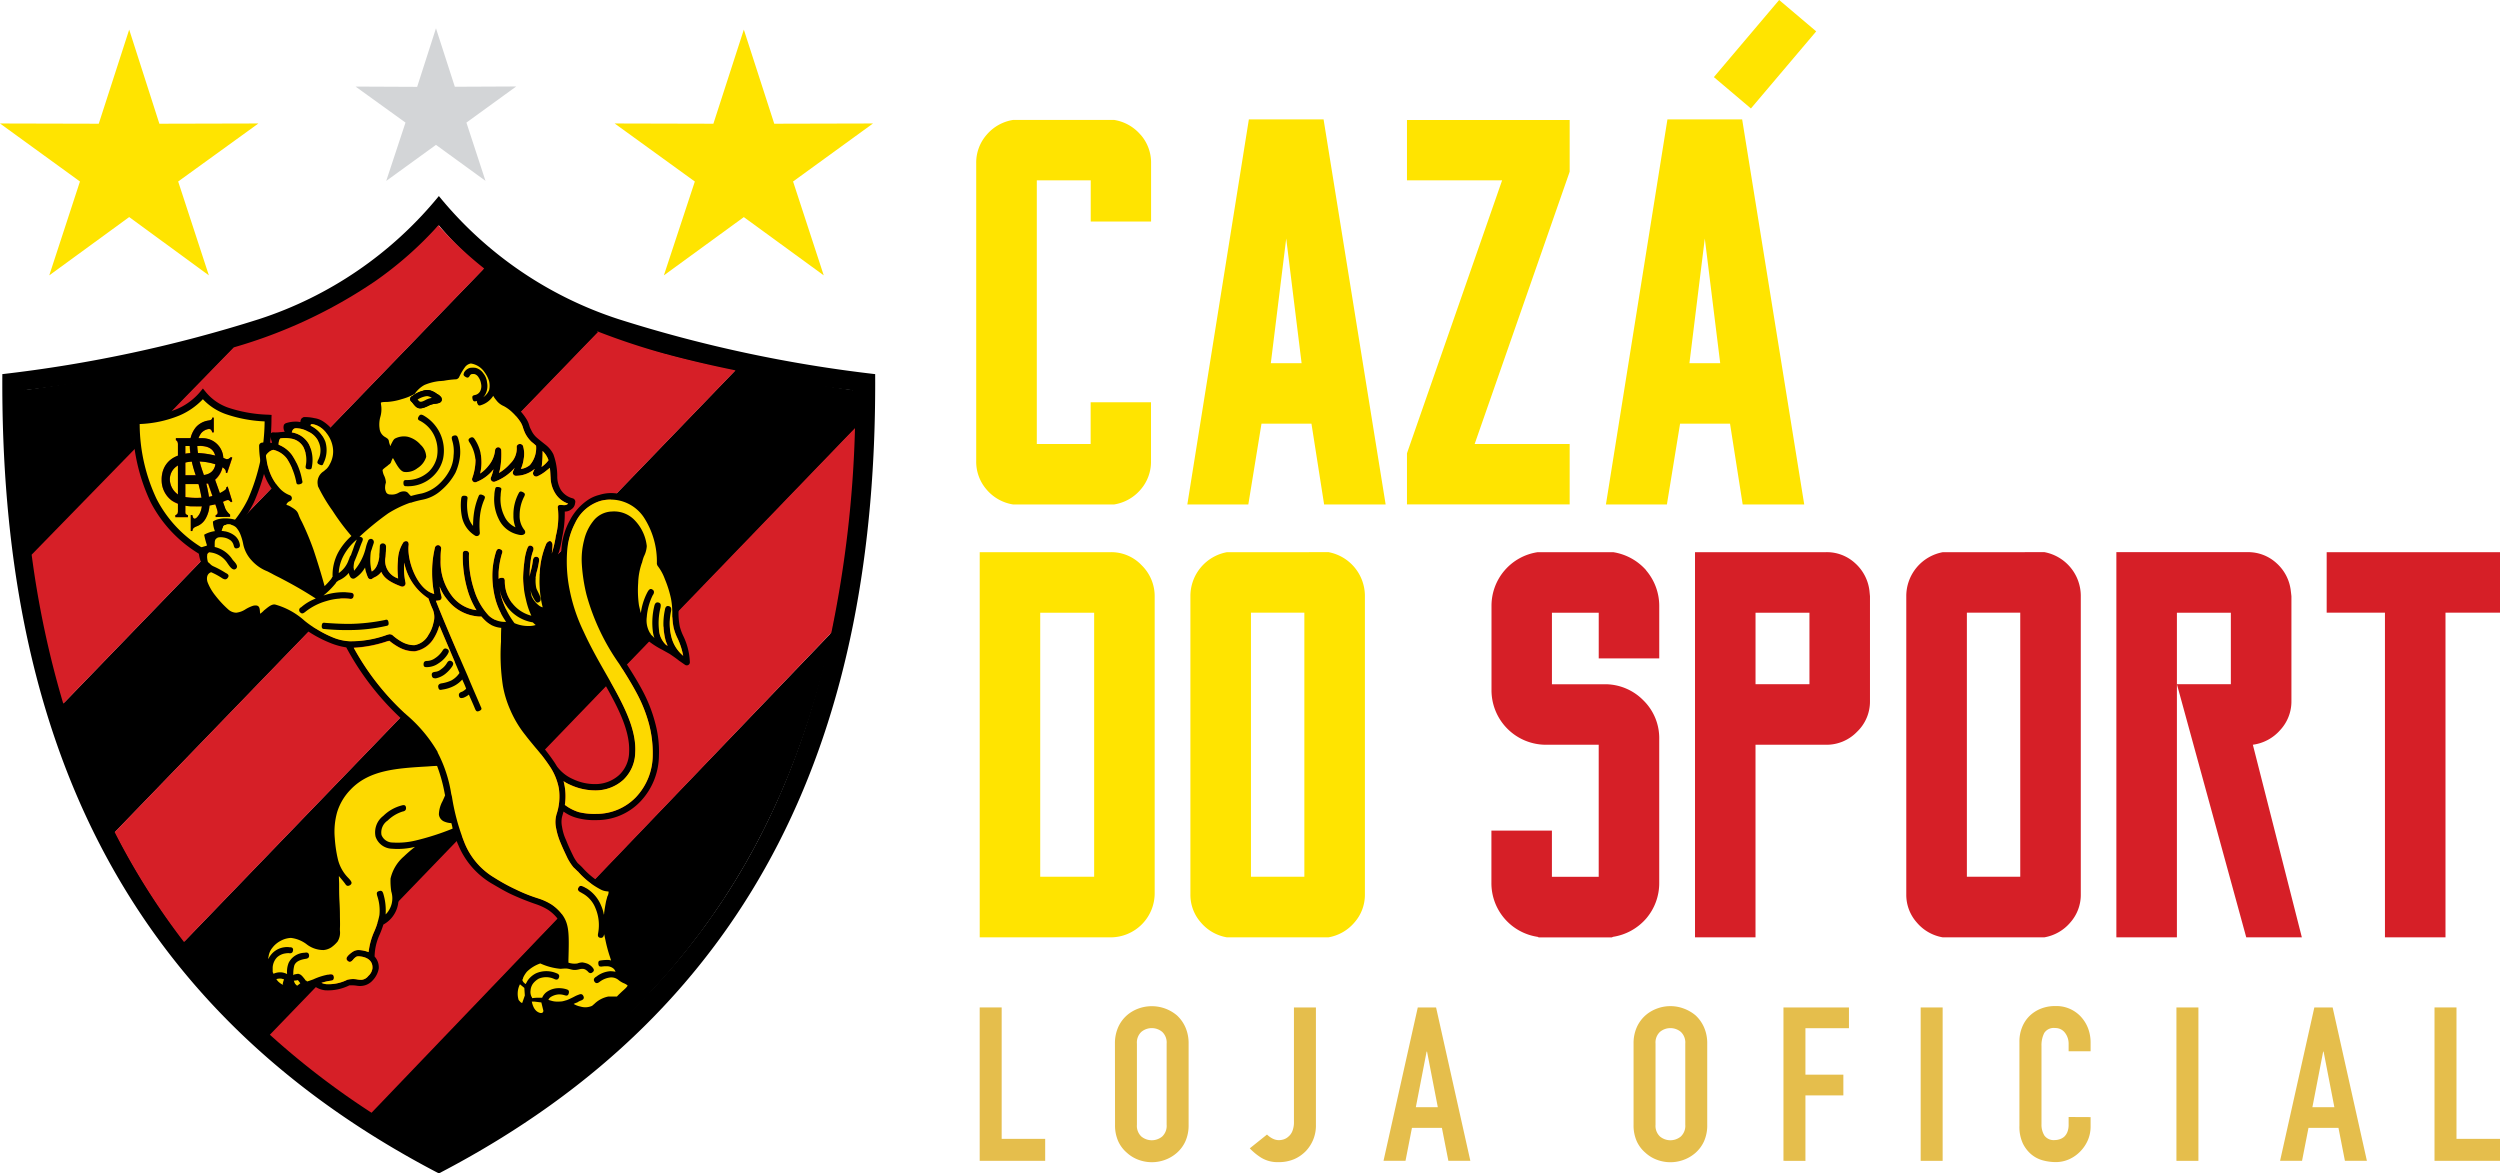 <svg xmlns="http://www.w3.org/2000/svg" xmlns:xlink="http://www.w3.org/1999/xlink" width="132.554" height="62.217" viewBox="0 0 132.554 62.217"><defs><clipPath id="clip-path"><rect id="Ret&#xE2;ngulo_62" data-name="Ret&#xE2;ngulo 62" width="132.554" height="62.217" transform="translate(0 0)" fill="none"></rect></clipPath></defs><g id="LOGO" transform="translate(0 0)"><g id="Grupo_188" data-name="Grupo 188" clip-path="url(#clip-path)"><path id="Caminho_505" data-name="Caminho 505" d="M19.625,59c1.12.726,2.392,1.423,3.636,2.077C35.153,54.732,41.5,45.4,44.039,33.845l.047-.305Z" fill-rule="evenodd"></path><path id="Caminho_506" data-name="Caminho 506" d="M39.439,1.57l1.613,4.99,5.235-.013L42.05,9.623,43.676,14.6l-4.237-3.089L35.2,14.6l1.641-4.975L32.59,6.547l5.235.013Z" fill="#ffe400" fill-rule="evenodd"></path><path id="Caminho_507" data-name="Caminho 507" d="M23.116,1.5l1,3.1,3.254-.015L24.73,6.5l1.011,3.089L23.116,7.681,20.478,9.593,21.5,6.5,18.852,4.59l3.266.015Z" fill="#d3d5d7" fill-rule="evenodd"></path><path id="Caminho_508" data-name="Caminho 508" d="M6.85,1.57l1.6,4.99,5.25-.013L9.447,9.623,11.074,14.6,6.85,11.509,2.612,14.6,4.239,9.623,0,6.547l5.236.013Z" fill="#ffe400" fill-rule="evenodd"></path><path id="Caminho_509" data-name="Caminho 509" d="M1.1,20.707a70.885,70.885,0,0,0,.538,8.845L12.451,18.4c-.4.123-.867.258-1.265.366A86.142,86.142,0,0,1,1.1,20.707" fill-rule="evenodd"></path><path id="Caminho_510" data-name="Caminho 510" d="M3.341,37.315a41.093,41.093,0,0,0,2.726,6.836l25.671-26.54a23.936,23.936,0,0,1-5.144-2.687c-.315-.216-.629-.45-.93-.7Z" fill-rule="evenodd"></path><path id="Caminho_511" data-name="Caminho 511" d="M9.738,49.949a38.558,38.558,0,0,0,4.613,4.962L45.324,22.748c.014-.671.025-1.371.038-2.041-2.119-.314-4.265-.642-6.369-1.08Z" fill-rule="evenodd"></path><path id="Caminho_512" data-name="Caminho 512" d="M23.294,10.424a20.436,20.436,0,0,0,9.508,6.5,72.132,72.132,0,0,0,13.575,2.91l.026,0v.027c.054,9.292-1.45,17.653-5.106,24.805s-9.463,13.09-18.013,17.543l-.014.008-.013-.008C14.706,57.756,8.9,51.817,5.237,44.666S.069,29.153.124,19.861v-.027l.026,0a72.161,72.161,0,0,0,13.576-2.91,20.481,20.481,0,0,0,9.52-6.5l.024-.03Zm9.021,7.5a19.114,19.114,0,0,1-9.045-5.975,19.175,19.175,0,0,1-9.056,5.975,68.37,68.37,0,0,1-12.9,2.764C1.27,29.511,2.7,37.444,6.172,44.229s8.987,12.423,17.1,16.65c8.112-4.227,13.622-9.863,17.091-16.65s4.9-14.718,4.849-23.537a68.329,68.329,0,0,1-12.9-2.764" fill-rule="evenodd"></path><path id="Caminho_513" data-name="Caminho 513" d="M35.288,18.767a37.024,37.024,0,0,1-3.619-1.2l-.025.01.063.026L6.081,44.121a37.278,37.278,0,0,0,3.675,5.825L39,19.637c-1.249-.255-2.489-.539-3.71-.87" fill="#d61f27"></path><path id="Caminho_514" data-name="Caminho 514" d="M23.244,11.946a19.457,19.457,0,0,1-3.376,2.979,26.213,26.213,0,0,1-7.47,3.492L1.678,29.41a50.935,50.935,0,0,0,1.677,7.9L25.673,14.235a19,19,0,0,1-2.429-2.289" fill="#d61f27"></path><path id="Caminho_515" data-name="Caminho 515" d="M45.333,22.7,14.309,54.863A42.265,42.265,0,0,0,19.7,59l24.38-25.456A60.733,60.733,0,0,0,45.333,22.7" fill="#d61f27"></path><path id="Caminho_516" data-name="Caminho 516" d="M10.744,29.265C8.434,27.872,7.3,25.71,7.217,22.308a4.483,4.483,0,0,0,3.539-1.423c.63.782,1.587,1.177,3.459,1.287-.136,3.622-1.134,5.685-3.471,7.093m-.165-5.618h-.122v.014a2.265,2.265,0,0,0,.029.358,4.824,4.824,0,0,1,.923.136c-.087-.334-.347-.508-.83-.508m-.519,0H9.827v.409c.082-.011.168-.024.257-.029a2.789,2.789,0,0,1-.024-.366Zm-.233.882V25.2h.553c-.077-.242-.153-.484-.211-.729a1.965,1.965,0,0,0-.342.053m.976.663a.65.65,0,0,0,.621-.576,3.423,3.423,0,0,0-.838-.145c.054.2.121.409.185.61Zm-.688,2.12v.845H10.2c.014-.123.055-.177.22-.246a.9.9,0,0,0,.477-.395,1.518,1.518,0,0,0,.21-.711,2.707,2.707,0,0,0,.308-.059l.071.209c.028.1.082.22.028.315-.028.013-.042.042-.082.042v.108l.765-.015V27.3a1.088,1.088,0,0,1-.177-.193.652.652,0,0,1-.1-.2l-.1-.291c.018-.009.035-.014.051-.023.26-.123.26-.081.383.042l.067-.042-.245-.792-.069.04a.183.183,0,0,1-.054.136,1.028,1.028,0,0,1-.289.193l-.259-.724a1.137,1.137,0,0,0,.393-.666c.12.072.2.159.181.269v.014l.068.025.274-.819-.067-.025c-.029.013-.083.067-.137.093a.268.268,0,0,1-.11.014c-.008,0-.065-.029-.17-.067a1.083,1.083,0,0,0-1.087-1.038H10.52a.862.862,0,0,1,.156-.29.7.7,0,0,1,.231-.162c.151-.054.288-.1.342.136h.082v-.78h-.082c0,.123-.109.138-.191.152a1.1,1.1,0,0,0-.67.354,1.293,1.293,0,0,0-.285.59H9.322v.093a.246.246,0,0,1,.082.084.354.354,0,0,1,.027.149v.595a1.281,1.281,0,0,0-.861,1.279,1.344,1.344,0,0,0,.548,1.107,1.224,1.224,0,0,0,.313.164v.381a.374.374,0,0,1-.027.152.226.226,0,0,1-.109.069v.108h.668v-.108a.223.223,0,0,1-.123-.069.46.46,0,0,1-.013-.152V26.81a3.044,3.044,0,0,0,.493.035c.133,0,.259,0,.377-.006a.949.949,0,0,1-.131.431c-.165.259-.315.342-.37.042Zm.569-.919a5.239,5.239,0,0,0-.163-.722H9.827v.692a5.139,5.139,0,0,0,.808.032l.049,0m-1.253-.179v-1.53a.839.839,0,0,0-.424.767,1,1,0,0,0,.424.763m1.826.088-.228-.66a.716.716,0,0,0-.094.007,5.622,5.622,0,0,1,.146.693,1.7,1.7,0,0,0,.176-.04" fill="#fdd900" fill-rule="evenodd"></path><path id="Caminho_517" data-name="Caminho 517" d="M10.649,29.42a6.88,6.88,0,0,1-2.665-2.8,9.871,9.871,0,0,1-.947-4.309l-.005-.179.179-.008a5.956,5.956,0,0,0,2.15-.428,3.3,3.3,0,0,0,1.258-.927l.139-.17.14.172a2.693,2.693,0,0,0,1.187.838,7.335,7.335,0,0,0,2.141.379L14.4,22l-.006.176a11.015,11.015,0,0,1-.929,4.452,6.532,6.532,0,0,1-2.631,2.792l-.092-.154ZM8.305,26.458a6.5,6.5,0,0,0,2.439,2.6,6.153,6.153,0,0,0,2.4-2.584,10.472,10.472,0,0,0,.887-4.131,7.241,7.241,0,0,1-2.074-.391,3.073,3.073,0,0,1-1.2-.786,3.719,3.719,0,0,1-1.251.867,6.135,6.135,0,0,1-2.1.45,9.365,9.365,0,0,0,.9,3.979" fill-rule="evenodd"></path><path id="Caminho_518" data-name="Caminho 518" d="M9.3,27.419v-.108a.234.234,0,0,0,.108-.068.36.36,0,0,0,.028-.153V23.564a.336.336,0,0,0-.028-.149.221.221,0,0,0-.082-.083v-.1h1.422a1.1,1.1,0,0,1,1.093,1.175,1.351,1.351,0,0,1-.438,1.026l.521,1.461a.641.641,0,0,0,.1.2,1.1,1.1,0,0,0,.178.193V27.4l-.765.015v-.108c.039,0,.054-.029.081-.042.055-.095,0-.217-.027-.315l-.453-1.312c-.122,0-.218.029-.34.029H9.827V27.09a.467.467,0,0,0,.013.153.229.229,0,0,0,.123.068v.108Zm1.284-3.773H9.827V25.2h.765c.616,0,.848-.3.848-.808-.012-.491-.273-.751-.861-.751" fill-rule="evenodd"></path><path id="Caminho_519" data-name="Caminho 519" d="M12,25.834l.069-.041.245.792-.067.042c-.123-.123-.123-.165-.383-.042a3.439,3.439,0,0,1-1.545.26,2.073,2.073,0,0,1-1.2-.3,1.345,1.345,0,0,1-.547-1.107c0-.6.3-1.423,1.776-1.423a4.665,4.665,0,0,1,1.2.178,2.76,2.76,0,0,1,.451.15.287.287,0,0,0,.11-.013c.053-.026.108-.081.137-.095l.067.026-.274.821-.068-.026v-.014c.028-.151-.136-.262-.327-.343a3.22,3.22,0,0,0-1.245-.233c-1.038,0-1.407.479-1.394.985a1,1,0,0,0,.6.862,3.576,3.576,0,0,0,1.025.081,2.319,2.319,0,0,0,1.313-.424A.185.185,0,0,0,12,25.834" fill-rule="evenodd"></path><path id="Caminho_520" data-name="Caminho 520" d="M10.114,27.311H10.2c.054.3.2.217.369-.042a1.231,1.231,0,0,0,.137-.724,6.656,6.656,0,0,0-.315-1.312,5.31,5.31,0,0,1-.328-1.573,1.506,1.506,0,0,1,.328-1.012,1.109,1.109,0,0,1,.671-.354c.082-.014.191-.029.191-.152h.082v.78h-.082c-.054-.233-.191-.19-.343-.136a.715.715,0,0,0-.231.163,1.094,1.094,0,0,0-.219.711,4.881,4.881,0,0,0,.315,1.422A7.449,7.449,0,0,1,11.1,26.5a1.664,1.664,0,0,1-.206,1.011.9.9,0,0,1-.477.4c-.165.069-.2.125-.219.247h-.082Z" fill-rule="evenodd"></path><path id="Caminho_521" data-name="Caminho 521" d="M26.9,33.311c0,.246-.013.492-.013.738a10.81,10.81,0,0,0,.1,2.255,5.886,5.886,0,0,0,.354,1.2,5.529,5.529,0,0,0,.792,1.3c.138.192.316.413.507.629a10.058,10.058,0,0,1,.793,1.041c.04.068.081.136.124.2a.011.011,0,0,1,.012.011,2.1,2.1,0,0,0,.82.629,2.7,2.7,0,0,0,1.162.26,1.883,1.883,0,0,0,1.272-.477,1.685,1.685,0,0,0,.533-1.2c.068-1.23-.683-2.57-1.531-4.047-.4-.71-.82-1.448-1.175-2.229a9.736,9.736,0,0,1-.753-2.2,7.49,7.49,0,0,1-.122-2.362,3.568,3.568,0,0,1,.451-1.491,2.922,2.922,0,0,1,.956-1.067,1.893,1.893,0,0,1,.588-.258,2.1,2.1,0,0,1,.656-.1A2.443,2.443,0,0,1,34.4,27.228a4.6,4.6,0,0,1,.752,2.6,3.551,3.551,0,0,1,.4.738,5.707,5.707,0,0,1,.342,1.1,3.386,3.386,0,0,1,.082.821,3.734,3.734,0,0,0,.067.726,2.66,2.66,0,0,0,.191.518,3.5,3.5,0,0,1,.344,1.38.163.163,0,0,1-.26.136c-.138-.094-.232-.162-.315-.217-.122-.1-.233-.178-.492-.356L35.2,34.5c-.028-.012-.042-.025-.069-.039a4.567,4.567,0,0,1-.738-.466,2.843,2.843,0,0,1-.506-.765,5.176,5.176,0,0,1-.328-1.079,6.385,6.385,0,0,1-.042-1.258,4.065,4.065,0,0,1,.192-1.107c.028-.11.082-.261.136-.409a2.335,2.335,0,0,0,.124-.4,1.98,1.98,0,0,0-.533-1.147,1.264,1.264,0,0,0-.971-.382,1.063,1.063,0,0,0-.765.409,2.391,2.391,0,0,0-.41.861,3.805,3.805,0,0,0-.11,1.163,8.229,8.229,0,0,0,.247,1.559,11.273,11.273,0,0,0,1.681,3.582c.3.475.629.981.93,1.542a7.78,7.78,0,0,1,.7,1.764,5.738,5.738,0,0,1,.2,1.723,3.587,3.587,0,0,1-.984,2.447,3.178,3.178,0,0,1-2.338.985,3.465,3.465,0,0,1-1.011-.111,2.139,2.139,0,0,1-.725-.342c-.028.1-.055.192-.082.289a1.237,1.237,0,0,0,0,.505,2.552,2.552,0,0,0,.219.726c.123.314.26.6.368.82a2.114,2.114,0,0,0,.246.394c.082.069.165.151.247.234a4.249,4.249,0,0,0,1.079.876,1.664,1.664,0,0,0,.219.054c.232.052.411.094.411.353a.94.94,0,0,1-.068.37.93.93,0,0,0-.069.22c-.042.176-.068.384-.1.575s-.028.408-.028.572a3.992,3.992,0,0,0,.082.752c.069.273.152.548.22.808.041.123.082.216.136.34a6.279,6.279,0,0,1,.287.807v.027c.028.015.083.041.137.07.205.094.424.217.409.45-.012.192-.2.37-.409.561a2.423,2.423,0,0,0-.274.26.319.319,0,0,1-.108.067c-.111,0-.232,0-.411.014h-.15c-.123-.014-.383.191-.534.327a.28.28,0,0,0-.109.1v-.013a1.386,1.386,0,0,1-1.532-.22.9.9,0,0,1-.218.055,1.176,1.176,0,0,1-.313.013,1.6,1.6,0,0,1-.438-.054.707.707,0,0,0-.1-.041.133.133,0,0,0,.013.069,1.016,1.016,0,0,0,.042.286.218.218,0,0,1-.123.207.712.712,0,0,1-.48-.03.668.668,0,0,1-.285-.217,1.049,1.049,0,0,1-.178-.288.883.883,0,0,1-.013-.178c-.042.016-.07.069-.111.11-.026.013-.041.041-.068.068-.11.11-.22.152-.342.028l-.014-.014a1.106,1.106,0,0,1-.232-.7,1.556,1.556,0,0,1,.15-.766.687.687,0,0,1,.069-.178.111.111,0,0,1,.013-.055.986.986,0,0,1,.261-.409,2.291,2.291,0,0,1,.8-.519c.233-.1.766.315,1.177.273.041,0,.082-.012.123-.012v-.138c.04-1.328.04-1.778-.259-2.2a2.158,2.158,0,0,0-.48-.437,3.078,3.078,0,0,0-.642-.3c-.45-.153-.849-.315-1.244-.494s-.752-.4-1.148-.628a4.267,4.267,0,0,1-1.723-2.009c-.082-.178-.149-.37-.219-.561-.2.082-.56.217-.984.355a.152.152,0,0,1-.068.04,5.271,5.271,0,0,0-1.394,1,1.858,1.858,0,0,0-.6.985,2.192,2.192,0,0,0,.028.6,1.542,1.542,0,0,1-.738,1.792c-.056.179-.123.357-.192.52a2.872,2.872,0,0,0-.274,1.176.845.845,0,0,1,.219.642,1.211,1.211,0,0,1-.315.616.879.879,0,0,1-.587.3.994.994,0,0,1-.274-.013,1.9,1.9,0,0,0-.383-.016,2.551,2.551,0,0,1-1.284.261,1.187,1.187,0,0,1-.6-.245,2.171,2.171,0,0,1-.382.123l-.028.014a.181.181,0,0,1-.095-.029l-.26.22a.231.231,0,0,1-.165.026.727.727,0,0,1-.355-.259.61.61,0,0,1-.053-.111c-.042.139-.07.246-.234.289a.693.693,0,0,1-.534-.246,1.449,1.449,0,0,1-.353-.506c0-.013-.015-.013-.015-.028s-.014-.069-.026-.1V51.63c-.016-.042-.043-.07-.056-.109-.027-.055-.055-.124-.094-.192a1.347,1.347,0,0,1-.084-.657,1.286,1.286,0,0,1,.26-.615,1.614,1.614,0,0,1,.56-.464,1.513,1.513,0,0,1,.683-.2,1.84,1.84,0,0,1,.986.381,1.257,1.257,0,0,0,.725.273.484.484,0,0,0,.259-.094.846.846,0,0,0,.246-.233.665.665,0,0,0,.069-.383v-.1c0-.218,0-.476-.014-.722s-.015-.536-.015-.795-.013-.546-.026-.806a9.252,9.252,0,0,0-.111-1.641,5.765,5.765,0,0,1-.122-.82,4.409,4.409,0,0,1,.151-1.461,3.169,3.169,0,0,1,.805-1.368c1.067-1.121,2.57-1.215,4.32-1.325.123,0,.232-.013.356-.013a1.989,1.989,0,0,0-.137-.246v-.016a7.441,7.441,0,0,0-1.585-1.887,14.448,14.448,0,0,1-2.954-3.811,3.756,3.756,0,0,1-.779-.208,6.374,6.374,0,0,1-.956-.464,5.158,5.158,0,0,1-.7-.491,4.151,4.151,0,0,0-1.382-.794c-.068,0-.206.123-.343.233a1.437,1.437,0,0,1-.3.246c-.177.081-.314.067-.409-.123a.756.756,0,0,1-.055-.272c-.069.026-.165.08-.274.136a1.377,1.377,0,0,1-.657.217.894.894,0,0,1-.615-.246,4.614,4.614,0,0,1-.752-.792,2.941,2.941,0,0,1-.463-.807c-.1-.272-.274-.861.054-1.011a1.646,1.646,0,0,1-.191-.849.85.85,0,0,1,.45-.148,4.46,4.46,0,0,1-.163-.6,1.5,1.5,0,0,1,.573-.192.134.134,0,0,1-.027-.067,1.458,1.458,0,0,1-.081-.439c.424-.313,1.38-.135,1.448.069a1.32,1.32,0,0,1,.315.534c.054.15.094.3.15.451a1.426,1.426,0,0,0,.342.752l.027.026a1.975,1.975,0,0,0,.738.507c.11.053.218.109.341.163a4.031,4.031,0,0,0,.411.22c.533.286,1.038.56,1.764,1.013a.285.285,0,0,0,.1-.069c-.151-.576-.384-1.355-.628-2.064a10.374,10.374,0,0,0-.6-1.436,2.862,2.862,0,0,1-.15-.356c-.054-.123-.069-.164-.274-.286a.448.448,0,0,0-.136-.07c-.136-.053-.247-.095-.273-.273a.507.507,0,0,1,.095-.37l.028-.026a1.68,1.68,0,0,1-.453-.369A2.971,2.971,0,0,1,14,25.136a4.373,4.373,0,0,1-.193-.709,4.654,4.654,0,0,1-.068-.807.174.174,0,0,1,.15-.151,2.126,2.126,0,0,1,.533.015v-.029c-.027-.081-.054-.191-.1-.3a.173.173,0,0,1,.151-.231,1.884,1.884,0,0,0,.4-.014c.068,0,.15-.016.217-.016a.049.049,0,0,0-.013-.039.441.441,0,0,1-.028-.314c0-.029.07-.084.1-.1a1.67,1.67,0,0,1,.671-.08.3.3,0,0,0,.107.013.368.368,0,0,1,.055-.179.415.415,0,0,1,.123-.08,2.2,2.2,0,0,1,.561.055,1.121,1.121,0,0,1,.425.148,2.126,2.126,0,0,1,.382.3,2,2,0,0,1,.492,1.039,1.682,1.682,0,0,1-.178,1.12,1.61,1.61,0,0,1-.273.33,1.055,1.055,0,0,1-.123.107.446.446,0,0,0-.2.437,7.938,7.938,0,0,0,.724,1.245,11.271,11.271,0,0,0,.97,1.286,14.3,14.3,0,0,1,1.558-1.244h.015a4.887,4.887,0,0,1,1-.519v-.015c-.015-.014-.015-.026-.028-.026a.514.514,0,0,0-.123.041,1.029,1.029,0,0,1-.615.136.671.671,0,0,1-.178-.028.581.581,0,0,1-.341-.328.824.824,0,0,1-.056-.41.629.629,0,0,1,.042-.231.666.666,0,0,0-.082-.233.953.953,0,0,1-.109-.4c0-.206.231-.37.423-.52.014-.015.054-.028.069-.041a1.53,1.53,0,0,1,.137-.3c.013-.013.026-.042.04-.055a.5.5,0,0,1-.232-.247,1.327,1.327,0,0,1-.1-.272c0-.013,0-.013-.014-.028a.943.943,0,0,1-.478-.682,1.87,1.87,0,0,1,.042-.752,2.249,2.249,0,0,0,.054-.411c-.028-.178-.068-.315.027-.45s.246-.2.615-.192a2.934,2.934,0,0,0,.671-.136,2.3,2.3,0,0,0,.573-.233,1.72,1.72,0,0,1,.588-.506,3.2,3.2,0,0,1,.9-.234,1.761,1.761,0,0,0,.206-.025c.178-.015.4-.055.6-.068a2.4,2.4,0,0,1,.314-.493.735.735,0,0,1,.56-.343,1.306,1.306,0,0,1,1.012.6,1.7,1.7,0,0,1,.286.586,1.656,1.656,0,0,1,.041.369.2.2,0,0,1,.027.083,2.038,2.038,0,0,0,.246.41.955.955,0,0,0,.287.246,1.563,1.563,0,0,1,.547.383,2.8,2.8,0,0,1,.492.587,1.244,1.244,0,0,1,.165.369,1.114,1.114,0,0,0,.1.233,1.167,1.167,0,0,0,.273.382c.137.124.3.248.451.37a1.473,1.473,0,0,1,.451.533,3.4,3.4,0,0,1,.206,1.217,1.411,1.411,0,0,0,.191.671,1.061,1.061,0,0,0,.642.45.2.2,0,0,1,.123.149.37.37,0,0,1-.014.124A.43.43,0,0,1,30.3,27a.54.54,0,0,1-.355.124,5.814,5.814,0,0,1-.136,1.351,5.232,5.232,0,0,1-.356,1.3c-.069.149-.369.807-.506.847a4.382,4.382,0,0,0,.234,1.722c.026.055.066.124.04.165a.275.275,0,0,1-.206.069,1.235,1.235,0,0,1-.587-.165c.041.1.081.178.123.258a.343.343,0,0,1,.014.056.289.289,0,0,1,0,.11.773.773,0,0,0,.246.136c.055.026.149.026.149.081.015.055-.053.166-.094.207a1.377,1.377,0,0,1-.821.26,1.937,1.937,0,0,1-.942-.207H26.9ZM15.922,52.136c-.054-.084-.107-.138-.122-.164a.188.188,0,0,0-.083.013c-.041,0-.094.013-.136.013a.621.621,0,0,0,.068.164c.042.042.068.081.11.1Zm-.86-.207c-.041-.013-.082-.025-.137-.039a.641.641,0,0,0-.273.026.887.887,0,0,0,.109.136c.124.11.219.165.247.152s-.028-.015-.014-.042a.916.916,0,0,1,.068-.233m13.587,1.779c.069,0,.137.013.165-.11l-.11-.45L28.35,53.1H28.2c.069.328.206.548.451.6m-.82-.93-.027-.4-.232-.193a1.109,1.109,0,0,0-.069.836c.055.055.123.162.191.149ZM24.6,19.765a.513.513,0,0,1,.328-.261,1.144,1.144,0,0,1,.288,0,.7.7,0,0,1,.409.289.908.908,0,0,1,.2.493.933.933,0,0,1-.094.628.616.616,0,0,1-.111.149.819.819,0,0,0,.315-.383,1.047,1.047,0,0,0,0-.463,1.515,1.515,0,0,0-.233-.467,1.064,1.064,0,0,0-.738-.477.5.5,0,0,0-.328.219,3.1,3.1,0,0,0-.3.518.246.246,0,0,1-.137.1,5.072,5.072,0,0,0-.683.081c-.055,0-.123.014-.206.014a2.827,2.827,0,0,0-.806.207,1.506,1.506,0,0,0-.479.421c0,.016-.041.042-.041.055a3.1,3.1,0,0,1-.684.275,3.2,3.2,0,0,1-.778.149c-.22,0-.3.014-.328.042,0,.026.014.124.027.231V21.6a1.465,1.465,0,0,1-.055.505,1.5,1.5,0,0,0-.04.615.581.581,0,0,0,.314.464c.082.056.15.082.177.192a.907.907,0,0,0,.083.272.1.1,0,0,0,.026-.068c.069-.123.124-.272.22-.328a1.033,1.033,0,0,1,.669-.095,1.321,1.321,0,0,1,.683.423.9.9,0,0,1,.3.643,1.078,1.078,0,0,1-.464.6.948.948,0,0,1-.7.2c-.261-.039-.479-.545-.6-.737a.832.832,0,0,0-.1.218.258.258,0,0,1-.054.082c-.027.029-.082.054-.122.1-.123.095-.274.2-.274.247a.948.948,0,0,0,.068.258.967.967,0,0,1,.109.383.371.371,0,0,1-.012.055.7.7,0,0,0-.029.179.521.521,0,0,0,.041.259.2.2,0,0,0,.137.136.156.156,0,0,0,.082.013.7.7,0,0,0,.465-.094.557.557,0,0,1,.3-.068.28.28,0,0,1,.231.136c.028.026.069.068.11.11.191-.054.383-.1.588-.138a2.085,2.085,0,0,0,.821-.422,2.715,2.715,0,0,0,.655-.821,1.85,1.85,0,0,0,.2-.781,1.923,1.923,0,0,0-.081-.807c-.013-.081-.054-.19.081-.23.165-.054.206.04.234.123a2.339,2.339,0,0,1,.109.943,2.919,2.919,0,0,1-.245.9,3.215,3.215,0,0,1-.739.917,2.065,2.065,0,0,1-.986.506,5.4,5.4,0,0,0-.587.149c-.026.013-.068.027-.081.013a5.913,5.913,0,0,0-1.163.56,14.861,14.861,0,0,0-1.543,1.258q.019-.02.081,0c.15.055.109.152.081.233a4.308,4.308,0,0,0-.162.425c-.1.259-.178.463-.262.655a1.5,1.5,0,0,0-.04.314c.014.054.014.11.027.165a2.9,2.9,0,0,0,.63-1.257,1.973,1.973,0,0,1,.109-.315.159.159,0,0,1,.2-.111.174.174,0,0,1,.1.22c-.028.095-.068.192-.1.314a.983.983,0,0,0-.054.164,3.3,3.3,0,0,0-.026.382,2.164,2.164,0,0,0,.08.643c.138-.082.315-.245.4-.78a1.555,1.555,0,0,1,.013-.245c0-.111.014-.217.014-.327a.148.148,0,0,1,.149-.137.168.168,0,0,1,.179.149c0,.22-.015.412-.027.574a.982.982,0,0,0,.669,1.134A4.6,4.6,0,0,1,21.1,29.7a1.806,1.806,0,0,1,.287-.942.188.188,0,0,1,.2-.056c.068.026.082.11.082.179-.11.845.466,2.4,1.354,2.609a5.672,5.672,0,0,1-.111-1.106,5.439,5.439,0,0,1,.151-1.355.17.17,0,0,1,.192-.122.177.177,0,0,1,.137.178,3.88,3.88,0,0,0-.029.573,2.98,2.98,0,0,0,.6,1.941,1.951,1.951,0,0,0,1.3.753,4.376,4.376,0,0,1-.439-.957,6.327,6.327,0,0,1-.287-2c0-.081,0-.2.164-.191s.178.123.164.2a5.541,5.541,0,0,0,.274,1.873,3.5,3.5,0,0,0,.779,1.367,1.242,1.242,0,0,0,.916.327,3.913,3.913,0,0,1-.547-1.133,4.833,4.833,0,0,1-.178-1.491,4.274,4.274,0,0,1,.192-1.093c.028-.067.069-.191.219-.135s.123.162.095.23a4.393,4.393,0,0,0-.178,1v.357c.015-.043.055-.056.136-.069.178-.012.178.069.193.149a1.868,1.868,0,0,0,1.408,1.86,4,4,0,0,1-.288-.862,5.136,5.136,0,0,1-.15-1.159A7.878,7.878,0,0,1,27.8,29.8a2.961,2.961,0,0,1,.15-.7c.029-.068.068-.216.22-.161s.122.2.095.272a2.453,2.453,0,0,0-.138.616,4.53,4.53,0,0,0-.04.752,1.872,1.872,0,0,1,.083-.4,4.089,4.089,0,0,0,.081-.438c.014-.1.041-.232.2-.22.166.029.138.179.125.261a3.855,3.855,0,0,1-.1.479,1.86,1.86,0,0,0-.042.914c.054.193.369.615.163.738-.136.1-.2-.025-.245-.093a1.592,1.592,0,0,1-.22-.522,2.96,2.96,0,0,0,.055.315,1.274,1.274,0,0,0,.41.506.519.519,0,0,0,.178.083,5.637,5.637,0,0,1-.163-1.626,4.469,4.469,0,0,1,.355-1.751c.04-.067.137-.15.206-.136s.122.123.122.2a3.432,3.432,0,0,1-.041.464,5.948,5.948,0,0,0,.219-.943,4.106,4.106,0,0,0,.108-1.449.189.189,0,0,1,.014-.149c.069-.068.206-.028.329-.028a.277.277,0,0,0,.2-.082,1.284,1.284,0,0,1-.684-.547,1.644,1.644,0,0,1-.246-.833c-.014-.179-.014-.341-.041-.52a1.453,1.453,0,0,1-.151.124,2.135,2.135,0,0,1-.506.327.17.17,0,0,1-.218-.233,1.491,1.491,0,0,1,.069-.149c-.028,0-.028.013-.042.026a1.531,1.531,0,0,1-.943.33.164.164,0,0,1-.15-.246,1.834,1.834,0,0,1,.081-.179,2.58,2.58,0,0,1-1.065.739.167.167,0,0,1-.2-.219,2.373,2.373,0,0,0,.137-.438,2.147,2.147,0,0,1-.931.683.163.163,0,0,1-.2-.2,2.961,2.961,0,0,0,.178-.944,2.007,2.007,0,0,0-.314-.958c-.042-.069-.111-.163.026-.245s.2,0,.247.069a2.109,2.109,0,0,1,.355,1.12,2.442,2.442,0,0,1-.068.7,1.931,1.931,0,0,0,.451-.425,1.5,1.5,0,0,0,.341-.819.178.178,0,0,1,.165-.152.174.174,0,0,1,.162.152,4.4,4.4,0,0,1-.039.845,1.865,1.865,0,0,1-.082.369,2.543,2.543,0,0,0,.615-.518,1.1,1.1,0,0,0,.327-.833.156.156,0,0,1,.11-.178.184.184,0,0,1,.218.081,1.432,1.432,0,0,1,.041.7,1.927,1.927,0,0,1-.15.535.972.972,0,0,0,.478-.207,1.394,1.394,0,0,0,.329-1.025c-.068-.068-.15-.136-.233-.2a1.656,1.656,0,0,1-.354-.48,2.683,2.683,0,0,1-.1-.259,1.222,1.222,0,0,0-.137-.314,2.809,2.809,0,0,0-.437-.519,2.028,2.028,0,0,0-.45-.329.988.988,0,0,1-.411-.328,1.222,1.222,0,0,1-.15-.218,1.174,1.174,0,0,1-.643.493c-.068.026-.15.053-.2-.1a.141.141,0,0,1-.014-.123c-.013,0-.026.013-.041.013-.081.016-.163.042-.2-.122s.029-.176.111-.2a.4.4,0,0,0,.286-.191.58.58,0,0,0,.055-.41A.8.8,0,0,0,25.369,20a.375.375,0,0,0-.2-.164.649.649,0,0,0-.165,0,.171.171,0,0,0-.095.083c-.042.068-.084.149-.22.068s-.123-.136-.082-.219m-5.974,8.652a11.77,11.77,0,0,1-1-1.339,8.688,8.688,0,0,1-.78-1.312v-.041a.694.694,0,0,1,.329-.752.651.651,0,0,1,.109-.095.842.842,0,0,0,.19-.259,1.376,1.376,0,0,0,.166-.9,1.609,1.609,0,0,0-.424-.86,1.247,1.247,0,0,0-.3-.246,1.105,1.105,0,0,0-.327-.123c-.042,0-.136-.029-.124.081a1.582,1.582,0,0,1,.78.848,1.542,1.542,0,0,1-.1,1.136c-.026.08-.055.149-.2.08-.165-.068-.124-.136-.1-.218a1.09,1.09,0,0,0-.533-1.544,1.3,1.3,0,0,0-.534-.165c-.191-.027-.272.041-.313.219h.013a1.251,1.251,0,0,1,.889.615,1.892,1.892,0,0,1,.164,1.2c-.014.081-.014.163-.191.137-.151-.013-.151-.1-.137-.178a1.557,1.557,0,0,0-.123-1,.91.91,0,0,0-.671-.451,1.681,1.681,0,0,0-.531-.012c-.083.012-.124.272-.111.34a1.608,1.608,0,0,1,.7.535,3.467,3.467,0,0,1,.546,1.352c.027.083.042.164-.122.206s-.179-.042-.192-.123a3.521,3.521,0,0,0-.492-1.231,1.267,1.267,0,0,0-.7-.464c-.1-.028-.412.192-.412.314a1.309,1.309,0,0,0,.027.2,3.438,3.438,0,0,0,.165.642,2.6,2.6,0,0,0,.493.833,1.378,1.378,0,0,0,.573.411.169.169,0,0,1,.014.315.278.278,0,0,0-.137.095c-.041.041-.054.082-.041.1s.027.013.069.027.124.054.191.1c.3.178.327.259.4.464a2.929,2.929,0,0,0,.151.314,14.927,14.927,0,0,1,.615,1.477c.219.655.437,1.368.588,1.929a4.124,4.124,0,0,0,.341-.369.378.378,0,0,0,.056-.1l.027-.025a2.563,2.563,0,0,1,.287-1.272,3.263,3.263,0,0,1,.71-.89m-.751,2.407a.142.142,0,0,0-.069.081,4.168,4.168,0,0,1-.656.657c.028,0,.042-.015.055-.015a3.314,3.314,0,0,1,1.367-.136c.082.013.2.029.177.191s-.149.153-.232.137a3.052,3.052,0,0,0-1.217.122,3.153,3.153,0,0,0-1.12.575c-.07.055-.165.138-.274.016a.158.158,0,0,1,.055-.26,2.54,2.54,0,0,1,.779-.466c-.766-.493-1.271-.766-1.817-1.054-.124-.068-.247-.122-.425-.217-.109-.068-.218-.111-.313-.166a2.189,2.189,0,0,1-.836-.573,1.787,1.787,0,0,1-.464-.915,2.877,2.877,0,0,0-.122-.423,1.256,1.256,0,0,0-.248-.424.61.61,0,0,0-.478-.15c-.26.081-.163.053-.286.34a1.184,1.184,0,0,1,.67.234.749.749,0,0,1,.286.45c.014.068.041.2-.136.233-.15.039-.165-.1-.191-.177a.481.481,0,0,0-.165-.247.838.838,0,0,0-.382-.151.809.809,0,0,0-.26,0c-.2.109-.192.151-.192.507a1.541,1.541,0,0,1,.944.668c.1.123.342.328.19.479-.177.164-.369-.165-.449-.273a1.253,1.253,0,0,0-.931-.588c-.258,0-.123.492-.109.518.122.084.137.152.287.221a4.876,4.876,0,0,1,.656.355c.082.04.191.108.11.246s-.2.083-.287.04a3.756,3.756,0,0,0-.6-.328c-.272.1-.233.4-.192.52a2.643,2.643,0,0,0,.41.711,5.438,5.438,0,0,0,.7.752.659.659,0,0,0,.408.164,1.118,1.118,0,0,0,.493-.179,1.93,1.93,0,0,1,.41-.191c.383-.081.341.179.369.424A1.124,1.124,0,0,0,14,32.354c.191-.149.368-.327.573-.314a3.873,3.873,0,0,1,1.572.862,4.888,4.888,0,0,0,.67.463,5.837,5.837,0,0,0,.9.452,2.686,2.686,0,0,0,.82.177,5.6,5.6,0,0,0,1.915-.314.905.905,0,0,1,.192-.055c.026-.013.108.016.149.028a2.76,2.76,0,0,0,.534.383,1.371,1.371,0,0,0,.643.166,1.035,1.035,0,0,0,.751-.549,1.8,1.8,0,0,0,.26-.628,1.054,1.054,0,0,0-.041-.738,5.1,5.1,0,0,1-.219-.561,2.938,2.938,0,0,1-1.286-1.9,3.658,3.658,0,0,0,.069,1.066.175.175,0,0,1-.218.2c-.642-.233-.943-.478-1.066-.778a.9.9,0,0,1-.383.3c-.028.015-.056.04-.068.04A.157.157,0,0,1,19.5,30.6a2,2,0,0,1-.15-.518,1.554,1.554,0,0,1-.548.573.176.176,0,0,1-.231-.068.606.606,0,0,1-.083-.218,1.4,1.4,0,0,1-.56.409.18.18,0,0,1-.054.042m5.235,1.025c.383.985,1.08,2.6,1.682,3.979.246.6.492,1.148.7,1.641.042.081.069.149-.08.216s-.178-.012-.221-.093c-.081-.208-.2-.467-.339-.782v.014a1.043,1.043,0,0,1-.289.165c-.081.013-.2.055-.232-.111-.027-.148.1-.191.176-.216a.858.858,0,0,0,.206-.152c-.054-.163-.136-.328-.206-.491a1.509,1.509,0,0,1-.436.341,1.9,1.9,0,0,1-.6.191c-.083.013-.2.069-.233-.11-.041-.149.082-.205.165-.217a1.916,1.916,0,0,0,.518-.151,1.205,1.205,0,0,0,.438-.4c-.356-.846-.738-1.736-1.066-2.514a2.451,2.451,0,0,1-.288.67,1.441,1.441,0,0,1-1.011.7,1.676,1.676,0,0,1-.82-.2,3.2,3.2,0,0,1-.532-.358c-.029.014-.069.014-.109.027a6.578,6.578,0,0,1-1.779.343,13.6,13.6,0,0,0,2.8,3.554,7.627,7.627,0,0,1,1.656,1.982h-.015a7.082,7.082,0,0,1,.724,2.187c0,.026.015.056.042.179a11.331,11.331,0,0,0,.669,2.446,3.8,3.8,0,0,0,1.586,1.845,9.926,9.926,0,0,0,1.121.615,8.3,8.3,0,0,0,1.2.48,3.054,3.054,0,0,1,.711.328,2.343,2.343,0,0,1,.56.531c.368.507.368,1,.328,2.394v.15a.992.992,0,0,0,.478.042.758.758,0,0,1,.26-.054,1.114,1.114,0,0,1,.3.08.78.78,0,0,1,.232.178c.055.067.137.164.015.259-.123.111-.219.013-.273-.055a1.017,1.017,0,0,0-.11-.081.358.358,0,0,0-.164-.041.733.733,0,0,0-.178.028c-.328.082-.4-.015-.655-.043a2.294,2.294,0,0,0-.315.015,3.256,3.256,0,0,1-1.081-.286,1.911,1.911,0,0,0-.71.437,1.462,1.462,0,0,0-.192.3c0,.015-.014.027-.014.054a.209.209,0,0,1-.041.084.048.048,0,0,0,.015.027.264.264,0,0,0,.095.135.216.216,0,0,0,.068.055c.041-.055.069-.123.111-.19a1.189,1.189,0,0,1,.45-.383A1.373,1.373,0,0,1,29.5,51.6c.081.028.191.081.136.232s-.178.111-.26.07a1.021,1.021,0,0,0-.806-.014,1,1,0,0,0-.315.272.707.707,0,0,0-.124.356.561.561,0,0,0,.056.34.117.117,0,0,1,.028.069,2.524,2.524,0,0,1,.313-.025h.219a.728.728,0,0,1,.3-.344,1.106,1.106,0,0,1,.574-.162,1.355,1.355,0,0,1,.4.055c.082.026.178.053.136.217s-.149.123-.231.1a.994.994,0,0,0-.288-.042.9.9,0,0,0-.41.123.347.347,0,0,0-.151.164.588.588,0,0,0,.123.04,1.028,1.028,0,0,0,.357.055,1.788,1.788,0,0,0,.245-.012c.082-.013.163-.043.26-.068.137-.056.273-.123.382-.179a1.651,1.651,0,0,1,.246-.11c.069-.026.179-.068.246.083s-.067.206-.136.231a.778.778,0,0,0-.191.1,1.132,1.132,0,0,0-.192.08,1.109,1.109,0,0,0,.355.137.888.888,0,0,0,.629-.04l.013-.015a.9.9,0,0,1,.083-.068,1.466,1.466,0,0,1,.766-.409h.451c.068-.083.164-.165.246-.246.15-.136.314-.274.314-.344a.866.866,0,0,0-.219-.122,1.231,1.231,0,0,1-.245-.149.6.6,0,0,0-.438-.15,1.153,1.153,0,0,0-.574.23c-.054.042-.178.137-.273,0s.012-.23.095-.272a1.332,1.332,0,0,1,.738-.288,1.515,1.515,0,0,1,.274.029v-.014a.414.414,0,0,0-.1-.151.543.543,0,0,0-.287-.123,1.537,1.537,0,0,0-.342.013c-.082,0-.163.016-.178-.15s.069-.164.151-.178A2.361,2.361,0,0,1,32.3,50.9c.026.013.068.013.1.027-.027-.095-.055-.177-.082-.26a7.444,7.444,0,0,1-.219-.833c-.026-.111-.041-.205-.067-.3-.015.067-.042.219-.206.19s-.123-.178-.11-.258a2.314,2.314,0,0,0-.149-1.327,1.529,1.529,0,0,0-.78-.82c-.069-.042-.192-.1-.123-.246s.178-.1.26-.068a1.924,1.924,0,0,1,.943,1,1.988,1.988,0,0,1,.15.492.165.165,0,0,0,.015-.084c.026-.218.067-.438.1-.614.027-.109.054-.192.068-.261a.517.517,0,0,0,.069-.26c0-.013-.069-.013-.151-.025a.877.877,0,0,1-.287-.1,4.1,4.1,0,0,1-1.175-.931c-.083-.068-.151-.149-.246-.23a2.864,2.864,0,0,1-.315-.48c-.11-.232-.247-.518-.383-.846a3.683,3.683,0,0,1-.233-.793,1.448,1.448,0,0,1,.015-.642v-.015a2.962,2.962,0,0,0,.136-1.42,3.147,3.147,0,0,0-.479-1.164,10.017,10.017,0,0,0-.765-1c-.163-.2-.342-.408-.519-.642a5.745,5.745,0,0,1-.82-1.368,5.485,5.485,0,0,1-.383-1.258,10.912,10.912,0,0,1-.1-2.336c0-.246,0-.492.013-.739a1.356,1.356,0,0,1-.874-.408,2.564,2.564,0,0,1-.178-.191h-.041a1.147,1.147,0,0,1-.233-.016,2.274,2.274,0,0,1-1.53-.875,2.377,2.377,0,0,1-.41-.7,2.965,2.965,0,0,0,.1.534.161.161,0,0,1-.151.205Zm4.17,1.189a1.832,1.832,0,0,0,.751.15,1.155,1.155,0,0,0,.37-.053A1.363,1.363,0,0,1,28.253,33a2.127,2.127,0,0,1-1.777-1.886,3.41,3.41,0,0,0,.137.645,4.447,4.447,0,0,0,.67,1.283m1.8-8.64a1.212,1.212,0,0,0-.315-.491,5.125,5.125,0,0,1-.027.629,1.181,1.181,0,0,1-.027.219,1.509,1.509,0,0,0,.369-.357M18.492,29.675c.015-.04.041-.108.055-.151.015-.025.028-.067.056-.08.041-.137.1-.276.149-.425s.109-.272.164-.411a2.853,2.853,0,0,0-.7.849,2.172,2.172,0,0,0-.259.93,1.4,1.4,0,0,0,.532-.712M29.88,41.419a3.091,3.091,0,0,1,.068,1.257,2.377,2.377,0,0,0,.738.383,3.492,3.492,0,0,0,.93.094,2.907,2.907,0,0,0,2.091-.875,3.259,3.259,0,0,0,.9-2.227,6.082,6.082,0,0,0-.191-1.64,7.66,7.66,0,0,0-.67-1.681c-.3-.561-.614-1.054-.916-1.531A11.758,11.758,0,0,1,31.1,31.521a9.166,9.166,0,0,1-.246-1.627,4.072,4.072,0,0,1,.123-1.257,2.545,2.545,0,0,1,.466-.986,1.3,1.3,0,0,1,1.011-.53,1.5,1.5,0,0,1,1.216.476,2.333,2.333,0,0,1,.629,1.355,1.379,1.379,0,0,1-.15.547,2.293,2.293,0,0,0-.1.327c0,.013-.027.055-.027.068a3.579,3.579,0,0,0-.179,1.011,5.634,5.634,0,0,0,.042,1.19c.027.136.055.272.1.411a3.257,3.257,0,0,1,.356-1.12c.042-.069.124-.222.261-.124.136.081.067.231.012.3a3.128,3.128,0,0,0-.314,1.149,1.315,1.315,0,0,0,.165.846c.026.029.041.042.041.068a.836.836,0,0,0,.122.123c.014.016.041.042.069.069a2.159,2.159,0,0,1-.069-.286,3.779,3.779,0,0,1,.069-1.394c.014-.068.054-.233.218-.191s.123.191.111.273a3.366,3.366,0,0,0-.07,1.257,1.176,1.176,0,0,0,.355.709c.015.017.028.017.042.029s.041.013.054.027a2.4,2.4,0,0,1-.109-.274,3.47,3.47,0,0,1-.041-1.612c.013-.082.041-.247.206-.218s.136.191.123.273a2.948,2.948,0,0,0,.04,1.448,1.9,1.9,0,0,0,.588.9.013.013,0,0,0,.013.013,3.742,3.742,0,0,0-.286-.9,2.825,2.825,0,0,1-.219-.587,3.554,3.554,0,0,1-.069-.778,4.228,4.228,0,0,0-.067-.751,5.786,5.786,0,0,0-.329-1.053,2.557,2.557,0,0,0-.383-.7.373.373,0,0,1-.04-.111,4.288,4.288,0,0,0-.7-2.474,2.119,2.119,0,0,0-2.283-.861A2.192,2.192,0,0,0,30.5,27.734a3.838,3.838,0,0,0-.41,1.354,7.644,7.644,0,0,0,.137,2.268,9.1,9.1,0,0,0,.724,2.132c.356.781.765,1.505,1.162,2.2.875,1.533,1.654,2.913,1.573,4.226a2.047,2.047,0,0,1-.63,1.436,2.192,2.192,0,0,1-1.5.56,3.156,3.156,0,0,1-1.3-.288,2.072,2.072,0,0,1-.368-.2M24,43.934a2.153,2.153,0,0,0-.067-.289,1.059,1.059,0,0,1-.4-.093.463.463,0,0,1-.26-.369,1.552,1.552,0,0,1,.192-.7c.055-.124.109-.234.136-.315,0-.03-.014-.042-.014-.055a8.346,8.346,0,0,0-.41-1.5c-.149,0-.3.013-.477.026-1.682.1-3.117.191-4.1,1.219a2.956,2.956,0,0,0-.725,1.215,3.852,3.852,0,0,0-.123,1.367,7.064,7.064,0,0,0,.15,1.053,2.124,2.124,0,0,0,.561,1.052c.054.054.1.109.121.138.042.068.112.149-.012.246-.15.094-.219.013-.26-.054-.109-.153-.233-.289-.342-.425,0,.136.013.3.013.45,0,.26,0,.547.015.82.014.247.014.52.027.781s.014.506,0,.736v.1a.9.9,0,0,1-.123.586,1.726,1.726,0,0,1-.341.315.906.906,0,0,1-.4.137,1.457,1.457,0,0,1-.929-.328,1.711,1.711,0,0,0-.8-.315,1.222,1.222,0,0,0-.547.153,1.312,1.312,0,0,0-.452.383.911.911,0,0,0-.191.45.378.378,0,0,0-.015.136,1.192,1.192,0,0,1,.233-.328,1.094,1.094,0,0,1,.628-.3.878.878,0,0,1,.261,0c.083,0,.2.013.191.166s-.137.162-.219.148a.944.944,0,0,0-.191.014.82.82,0,0,0-.437.206.843.843,0,0,0-.233.533v.258c.028.014.028.043.041.084a.829.829,0,0,1,.479-.07.913.913,0,0,1,.245.084,1.279,1.279,0,0,1,.084-.6.977.977,0,0,1,.845-.531c.083-.016.206-.043.234.123s-.1.192-.178.2c-.369.056-.534.179-.6.341a1.624,1.624,0,0,0-.054.533.139.139,0,0,1,.11-.055.975.975,0,0,1,.151-.026l.039.014c.123.026.219.163.315.285a.056.056,0,0,1,.014.043.136.136,0,0,1,.095.067c.1-.026.2-.067.327-.11a3.366,3.366,0,0,1,.89-.273c.082,0,.192-.012.206.151.012.178-.1.178-.178.191a2.68,2.68,0,0,0-.479.109.951.951,0,0,0,.259.069,2.231,2.231,0,0,0,1.108-.231,1.212,1.212,0,0,1,.547-.016,1.2,1.2,0,0,0,.218.016.516.516,0,0,0,.356-.207.644.644,0,0,0,.217-.4c.028-.448-.341-.615-.723-.64a.29.29,0,0,0-.136.025.683.683,0,0,0-.178.167c-.068.067-.15.161-.274.054s-.041-.207.013-.275a1.439,1.439,0,0,1,.287-.231.558.558,0,0,1,.314-.07,1.7,1.7,0,0,1,.493.109,3.658,3.658,0,0,1,.288-1.066,4.106,4.106,0,0,0,.287-.9A2.436,2.436,0,0,0,20,47.473c-.013-.081-.054-.192.109-.23.152-.056.192.052.22.136a3.063,3.063,0,0,1,.123,1.1,1.2,1.2,0,0,0,.3-1.216,3.692,3.692,0,0,1-.039-.683,2.192,2.192,0,0,1,.71-1.176,7.569,7.569,0,0,1,.588-.507,3.835,3.835,0,0,1-1.217.1.943.943,0,0,1-.875-.642,1.092,1.092,0,0,1,.411-1.1,2.166,2.166,0,0,1,.957-.548c.082-.026.2-.052.245.1s-.1.2-.177.217a1.976,1.976,0,0,0-.794.479.758.758,0,0,0-.327.765.63.63,0,0,0,.587.4,4.075,4.075,0,0,0,1.231-.109A13.425,13.425,0,0,0,24,43.934" fill-rule="evenodd"></path><path id="Caminho_522" data-name="Caminho 522" d="M15.062,51.929c-.041-.013-.082-.025-.137-.039a.641.641,0,0,0-.273.026.887.887,0,0,0,.109.136c.124.11.219.165.247.152s-.028-.015-.014-.042a.916.916,0,0,1,.068-.233M21.8,21.283a.17.17,0,0,1,.041-.275h.013a1.458,1.458,0,0,1,.561-.285.733.733,0,0,1,.246-.043.61.61,0,0,1,.246.056,1.007,1.007,0,0,1,.26.149.624.624,0,0,1,.233.192.371.371,0,0,1,.026.122c-.026.152-.15.178-.327.207a.984.984,0,0,0-.355.094c-.534.273-.643.137-.835-.094a.69.69,0,0,0-.109-.123m6.848,32.425c-.245-.055-.382-.275-.451-.6h.152l.354.043.11.45c-.028.123-.1.11-.165.11m-.82-.93-.027-.4-.232-.193a1.109,1.109,0,0,0-.069.836c.055.055.123.162.191.149ZM24.6,19.765a.513.513,0,0,1,.328-.261,1.144,1.144,0,0,1,.288,0,.7.7,0,0,1,.409.289.908.908,0,0,1,.2.493.933.933,0,0,1-.094.628.616.616,0,0,1-.111.149.819.819,0,0,0,.315-.383,1.047,1.047,0,0,0,0-.463,1.515,1.515,0,0,0-.233-.467,1.064,1.064,0,0,0-.738-.477.5.5,0,0,0-.328.219,3.1,3.1,0,0,0-.3.518.246.246,0,0,1-.137.1,5.072,5.072,0,0,0-.683.081c-.055,0-.123.014-.206.014a2.827,2.827,0,0,0-.806.207,1.506,1.506,0,0,0-.479.421c0,.016-.041.042-.041.055a3.1,3.1,0,0,1-.684.275,3.2,3.2,0,0,1-.778.149c-.22,0-.3.014-.328.042,0,.026.014.124.027.231V21.6a1.465,1.465,0,0,1-.055.505,1.5,1.5,0,0,0-.04.615.581.581,0,0,0,.314.464c.082.056.15.082.177.192a.907.907,0,0,0,.083.272.1.1,0,0,0,.026-.068c.069-.123.124-.272.22-.328a1.033,1.033,0,0,1,.669-.095,1.321,1.321,0,0,1,.683.423.9.9,0,0,1,.3.643,1.078,1.078,0,0,1-.464.6.948.948,0,0,1-.7.2c-.261-.039-.479-.545-.6-.737a.832.832,0,0,0-.1.218.258.258,0,0,1-.054.082c-.027.029-.082.054-.122.1-.123.095-.274.2-.274.247a.948.948,0,0,0,.068.258.967.967,0,0,1,.109.383.371.371,0,0,1-.012.055.7.7,0,0,0-.029.179.521.521,0,0,0,.041.259.2.2,0,0,0,.137.136.156.156,0,0,0,.082.013.7.7,0,0,0,.465-.094.557.557,0,0,1,.3-.068.28.28,0,0,1,.231.136c.028.026.069.068.11.11.191-.054.383-.1.588-.138a2.085,2.085,0,0,0,.821-.422,2.715,2.715,0,0,0,.655-.821,1.85,1.85,0,0,0,.2-.781,1.923,1.923,0,0,0-.081-.807c-.013-.081-.054-.19.081-.23.165-.054.206.04.234.123a2.339,2.339,0,0,1,.109.943,2.919,2.919,0,0,1-.245.9,3.215,3.215,0,0,1-.739.917,2.065,2.065,0,0,1-.986.506,5.4,5.4,0,0,0-.587.149c-.026.013-.068.027-.081.013a5.913,5.913,0,0,0-1.163.56,14.861,14.861,0,0,0-1.543,1.258q.019-.02.081,0c.15.055.109.152.081.233a4.308,4.308,0,0,0-.162.425c-.1.259-.178.463-.262.655a1.5,1.5,0,0,0-.04.314c.014.054.014.11.027.165a2.9,2.9,0,0,0,.63-1.257,1.973,1.973,0,0,1,.109-.315.159.159,0,0,1,.2-.111.174.174,0,0,1,.1.22c-.028.095-.068.192-.1.314a.983.983,0,0,0-.054.164,3.3,3.3,0,0,0-.026.382,2.164,2.164,0,0,0,.08.643c.138-.082.315-.245.4-.78a1.555,1.555,0,0,1,.013-.245c0-.111.014-.217.014-.327a.148.148,0,0,1,.149-.137.168.168,0,0,1,.179.149c0,.22-.015.412-.027.574a.982.982,0,0,0,.669,1.134A4.6,4.6,0,0,1,21.1,29.7a1.806,1.806,0,0,1,.287-.942.188.188,0,0,1,.2-.056c.068.026.082.11.082.179-.11.845.466,2.4,1.354,2.609a5.672,5.672,0,0,1-.111-1.106,5.439,5.439,0,0,1,.151-1.355.17.17,0,0,1,.192-.122.177.177,0,0,1,.137.178,3.88,3.88,0,0,0-.029.573,2.98,2.98,0,0,0,.6,1.941,1.951,1.951,0,0,0,1.3.753,4.376,4.376,0,0,1-.439-.957,6.327,6.327,0,0,1-.287-2c0-.081,0-.2.164-.191s.178.123.164.2a5.541,5.541,0,0,0,.274,1.873,3.5,3.5,0,0,0,.779,1.367,1.242,1.242,0,0,0,.916.327,3.913,3.913,0,0,1-.547-1.133,4.833,4.833,0,0,1-.178-1.491,4.274,4.274,0,0,1,.192-1.093c.028-.067.069-.191.219-.135s.123.162.095.23a4.393,4.393,0,0,0-.178,1v.357c.015-.043.055-.056.136-.069.178-.012.178.069.193.149a1.868,1.868,0,0,0,1.408,1.86,4,4,0,0,1-.288-.862,5.136,5.136,0,0,1-.15-1.159A7.878,7.878,0,0,1,27.8,29.8a2.961,2.961,0,0,1,.15-.7c.029-.068.068-.216.22-.161s.122.2.095.272a2.453,2.453,0,0,0-.138.616,4.53,4.53,0,0,0-.04.752,1.872,1.872,0,0,1,.083-.4,4.089,4.089,0,0,0,.081-.438c.014-.1.041-.232.2-.22.166.029.138.179.125.261a3.855,3.855,0,0,1-.1.479,1.86,1.86,0,0,0-.042.914c.054.193.369.615.163.738-.136.1-.2-.025-.245-.093a1.592,1.592,0,0,1-.22-.522,2.96,2.96,0,0,0,.055.315,1.274,1.274,0,0,0,.41.506.519.519,0,0,0,.178.083,5.637,5.637,0,0,1-.163-1.626,4.469,4.469,0,0,1,.355-1.751c.04-.067.137-.15.206-.136s.122.123.122.2a3.432,3.432,0,0,1-.041.464,5.948,5.948,0,0,0,.219-.943,4.106,4.106,0,0,0,.108-1.449.189.189,0,0,1,.014-.149c.069-.068.206-.028.329-.028a.277.277,0,0,0,.2-.082,1.284,1.284,0,0,1-.684-.547,1.644,1.644,0,0,1-.246-.833c-.014-.179-.014-.341-.041-.52a1.453,1.453,0,0,1-.151.124,2.135,2.135,0,0,1-.506.327.17.17,0,0,1-.218-.233,1.491,1.491,0,0,1,.069-.149c-.028,0-.028.013-.042.026a1.531,1.531,0,0,1-.943.33.164.164,0,0,1-.15-.246,1.834,1.834,0,0,1,.081-.179,2.58,2.58,0,0,1-1.065.739.167.167,0,0,1-.2-.219,2.373,2.373,0,0,0,.137-.438,2.147,2.147,0,0,1-.931.683.163.163,0,0,1-.2-.2,2.961,2.961,0,0,0,.178-.944,2.007,2.007,0,0,0-.314-.958c-.042-.069-.111-.163.026-.245s.2,0,.247.069a2.109,2.109,0,0,1,.355,1.12,2.442,2.442,0,0,1-.068.7,1.931,1.931,0,0,0,.451-.425,1.5,1.5,0,0,0,.341-.819.178.178,0,0,1,.165-.152.174.174,0,0,1,.162.152,4.4,4.4,0,0,1-.039.845,1.865,1.865,0,0,1-.082.369,2.543,2.543,0,0,0,.615-.518,1.1,1.1,0,0,0,.327-.833.156.156,0,0,1,.11-.178.184.184,0,0,1,.218.081,1.432,1.432,0,0,1,.041.7,1.927,1.927,0,0,1-.15.535.972.972,0,0,0,.478-.207,1.394,1.394,0,0,0,.329-1.025c-.068-.068-.15-.136-.233-.2a1.656,1.656,0,0,1-.354-.48,2.683,2.683,0,0,1-.1-.259,1.222,1.222,0,0,0-.137-.314,2.809,2.809,0,0,0-.437-.519,2.028,2.028,0,0,0-.45-.329.988.988,0,0,1-.411-.328,1.222,1.222,0,0,1-.15-.218,1.174,1.174,0,0,1-.643.493c-.068.026-.15.053-.2-.1a.141.141,0,0,1-.014-.123c-.013,0-.026.013-.041.013-.081.016-.163.042-.2-.122s.029-.176.111-.2a.4.4,0,0,0,.286-.191.58.58,0,0,0,.055-.41A.8.8,0,0,0,25.369,20a.375.375,0,0,0-.2-.164.649.649,0,0,0-.165,0,.171.171,0,0,0-.095.083c-.042.068-.084.149-.22.068s-.123-.136-.082-.219m-5.974,8.652a11.77,11.77,0,0,1-1-1.339,8.688,8.688,0,0,1-.78-1.312v-.041a.694.694,0,0,1,.329-.752.651.651,0,0,1,.109-.095.842.842,0,0,0,.19-.259,1.376,1.376,0,0,0,.166-.9,1.609,1.609,0,0,0-.424-.86,1.247,1.247,0,0,0-.3-.246,1.105,1.105,0,0,0-.327-.123c-.042,0-.136-.029-.124.081a1.582,1.582,0,0,1,.78.848,1.542,1.542,0,0,1-.1,1.136c-.026.08-.055.149-.2.08-.165-.068-.124-.136-.1-.218a1.09,1.09,0,0,0-.533-1.544,1.3,1.3,0,0,0-.534-.165c-.191-.027-.272.041-.313.219h.013a1.251,1.251,0,0,1,.889.615,1.892,1.892,0,0,1,.164,1.2c-.014.081-.014.163-.191.137-.151-.013-.151-.1-.137-.178a1.557,1.557,0,0,0-.123-1,.91.91,0,0,0-.671-.451,1.681,1.681,0,0,0-.531-.012c-.083.012-.124.272-.111.34a1.608,1.608,0,0,1,.7.535,3.467,3.467,0,0,1,.546,1.352c.027.083.042.164-.122.206s-.179-.042-.192-.123a3.521,3.521,0,0,0-.492-1.231,1.267,1.267,0,0,0-.7-.464c-.1-.028-.412.192-.412.314a1.309,1.309,0,0,0,.027.2,3.438,3.438,0,0,0,.165.642,2.6,2.6,0,0,0,.493.833,1.378,1.378,0,0,0,.573.411.169.169,0,0,1,.014.315.278.278,0,0,0-.137.095c-.041.041-.054.082-.041.1s.027.013.069.027.124.054.191.1c.3.178.327.259.4.464a2.929,2.929,0,0,0,.151.314,14.927,14.927,0,0,1,.615,1.477c.219.655.437,1.368.588,1.929a4.124,4.124,0,0,0,.341-.369.378.378,0,0,0,.056-.1l.027-.025a2.563,2.563,0,0,1,.287-1.272,3.263,3.263,0,0,1,.71-.89m-.751,2.407a.18.18,0,0,0,.054-.042,1.4,1.4,0,0,0,.56-.409.606.606,0,0,0,.083.218.176.176,0,0,0,.231.068,1.554,1.554,0,0,0,.548-.573,2,2,0,0,0,.15.518.157.157,0,0,0,.261.055c.012,0,.04-.025.068-.04a.9.9,0,0,0,.383-.3c.123.3.424.545,1.066.778a.175.175,0,0,0,.218-.2,3.658,3.658,0,0,1-.069-1.066,2.938,2.938,0,0,0,1.286,1.9,5.1,5.1,0,0,0,.219.561,1.054,1.054,0,0,1,.041.738,1.8,1.8,0,0,1-.26.628,1.035,1.035,0,0,1-.751.549,1.371,1.371,0,0,1-.643-.166,2.76,2.76,0,0,1-.534-.383c-.041-.012-.123-.041-.149-.028a.905.905,0,0,0-.192.055,5.6,5.6,0,0,1-1.915.314,2.686,2.686,0,0,1-.82-.177,5.837,5.837,0,0,1-.9-.452,4.888,4.888,0,0,1-.67-.463,3.873,3.873,0,0,0-1.572-.862c-.2-.013-.382.165-.573.314a1.124,1.124,0,0,1-.207.178c-.028-.245.014-.505-.369-.424a1.93,1.93,0,0,0-.41.191,1.118,1.118,0,0,1-.493.179.659.659,0,0,1-.408-.164,5.438,5.438,0,0,1-.7-.752,2.643,2.643,0,0,1-.41-.711c-.041-.124-.08-.424.192-.52a3.756,3.756,0,0,1,.6.328c.082.043.192.1.287-.04s-.028-.206-.11-.246a4.876,4.876,0,0,0-.656-.355c-.15-.069-.165-.137-.287-.221-.014-.026-.149-.518.109-.518a1.253,1.253,0,0,1,.931.588c.08.108.272.437.449.273.152-.151-.094-.356-.19-.479a1.541,1.541,0,0,0-.944-.668c0-.356-.013-.4.192-.507a.809.809,0,0,1,.26,0,.838.838,0,0,1,.382.151.481.481,0,0,1,.165.247c.026.08.041.216.191.177.177-.029.15-.165.136-.233a.749.749,0,0,0-.286-.45,1.184,1.184,0,0,0-.67-.234c.123-.287.026-.259.286-.34a.61.61,0,0,1,.478.15,1.256,1.256,0,0,1,.248.424,2.877,2.877,0,0,1,.122.423,1.787,1.787,0,0,0,.464.915,2.189,2.189,0,0,0,.836.573c.1.055.2.1.313.166.178.095.3.149.425.217.546.288,1.051.561,1.817,1.054a2.54,2.54,0,0,0-.779.466.158.158,0,0,0-.055.26c.109.122.2.039.274-.016a3.153,3.153,0,0,1,1.12-.575,3.052,3.052,0,0,1,1.217-.122c.083.016.2.028.232-.137s-.1-.178-.177-.191a3.314,3.314,0,0,0-1.367.136c-.013,0-.027.015-.055.015a4.168,4.168,0,0,0,.656-.657.142.142,0,0,1,.069-.081m5.235,1.025c.383.985,1.08,2.6,1.682,3.979.246.6.492,1.148.7,1.641.042.081.069.149-.08.216s-.178-.012-.221-.093c-.081-.208-.2-.467-.339-.782v.014a1.043,1.043,0,0,1-.289.165c-.081.013-.2.055-.232-.111-.027-.148.1-.191.176-.216a.858.858,0,0,0,.206-.152c-.054-.163-.136-.328-.206-.491a1.509,1.509,0,0,1-.436.341,1.9,1.9,0,0,1-.6.191c-.083.013-.2.069-.233-.11-.041-.149.082-.205.165-.217a1.916,1.916,0,0,0,.518-.151,1.205,1.205,0,0,0,.438-.4c-.356-.846-.738-1.736-1.066-2.514a2.451,2.451,0,0,1-.288.67,1.441,1.441,0,0,1-1.011.7,1.676,1.676,0,0,1-.82-.2,3.2,3.2,0,0,1-.532-.358c-.029.014-.069.014-.109.027a6.578,6.578,0,0,1-1.779.343,13.6,13.6,0,0,0,2.8,3.554,7.627,7.627,0,0,1,1.656,1.982h-.015a7.082,7.082,0,0,1,.724,2.187c0,.026.015.056.042.179a11.331,11.331,0,0,0,.669,2.446,3.8,3.8,0,0,0,1.586,1.845,9.926,9.926,0,0,0,1.121.615,8.3,8.3,0,0,0,1.2.48,3.054,3.054,0,0,1,.711.328,2.343,2.343,0,0,1,.56.531c.368.507.368,1,.328,2.394v.15a.992.992,0,0,0,.478.042.758.758,0,0,1,.26-.054,1.114,1.114,0,0,1,.3.08.78.78,0,0,1,.232.178c.055.067.137.164.015.259-.123.111-.219.013-.273-.055a1.017,1.017,0,0,0-.11-.081.358.358,0,0,0-.164-.041.733.733,0,0,0-.178.028c-.328.082-.4-.015-.655-.043a2.294,2.294,0,0,0-.315.015,3.256,3.256,0,0,1-1.081-.286,1.911,1.911,0,0,0-.71.437,1.462,1.462,0,0,0-.192.3c0,.015-.014.027-.014.054a.209.209,0,0,1-.041.084.048.048,0,0,0,.015.027.264.264,0,0,0,.095.135.216.216,0,0,0,.068.055c.041-.055.069-.123.111-.19a1.189,1.189,0,0,1,.45-.383A1.373,1.373,0,0,1,29.5,51.6c.081.028.191.081.136.232s-.178.111-.26.07a1.021,1.021,0,0,0-.806-.014,1,1,0,0,0-.315.272.707.707,0,0,0-.124.356.561.561,0,0,0,.056.34.117.117,0,0,1,.028.069,2.524,2.524,0,0,1,.313-.025h.219a.728.728,0,0,1,.3-.344,1.106,1.106,0,0,1,.574-.162,1.355,1.355,0,0,1,.4.055c.082.026.178.053.136.217s-.149.123-.231.1a.994.994,0,0,0-.288-.042.9.9,0,0,0-.41.123.347.347,0,0,0-.151.164.588.588,0,0,0,.123.04,1.028,1.028,0,0,0,.357.055,1.788,1.788,0,0,0,.245-.012c.082-.013.163-.043.26-.068.137-.056.273-.123.382-.179a1.651,1.651,0,0,1,.246-.11c.069-.026.179-.068.246.083s-.067.206-.136.231a.778.778,0,0,0-.191.1,1.132,1.132,0,0,0-.192.08,1.109,1.109,0,0,0,.355.137.888.888,0,0,0,.629-.04l.013-.015a.9.9,0,0,1,.083-.068,1.466,1.466,0,0,1,.766-.409h.451c.068-.083.164-.165.246-.246.15-.136.314-.274.314-.344a.866.866,0,0,0-.219-.122,1.231,1.231,0,0,1-.245-.149.6.6,0,0,0-.438-.15,1.153,1.153,0,0,0-.574.23c-.054.042-.178.137-.273,0s.012-.23.095-.272a1.332,1.332,0,0,1,.738-.288,1.515,1.515,0,0,1,.274.029v-.014a.414.414,0,0,0-.1-.151.543.543,0,0,0-.287-.123,1.537,1.537,0,0,0-.342.013c-.082,0-.163.016-.178-.15s.069-.164.151-.178A2.361,2.361,0,0,1,32.3,50.9c.026.013.068.013.1.027-.027-.095-.055-.177-.082-.26a7.444,7.444,0,0,1-.219-.833c-.026-.111-.041-.205-.067-.3-.015.067-.042.219-.206.19s-.123-.178-.11-.258a2.314,2.314,0,0,0-.149-1.327,1.529,1.529,0,0,0-.78-.82c-.069-.042-.192-.1-.123-.246s.178-.1.26-.068a1.924,1.924,0,0,1,.943,1,1.988,1.988,0,0,1,.15.492.165.165,0,0,0,.015-.084c.026-.218.067-.438.1-.614.027-.109.054-.192.068-.261a.517.517,0,0,0,.069-.26c0-.013-.069-.013-.151-.025a.877.877,0,0,1-.287-.1,4.1,4.1,0,0,1-1.175-.931c-.083-.068-.151-.149-.246-.23a2.864,2.864,0,0,1-.315-.48c-.11-.232-.247-.518-.383-.846a3.683,3.683,0,0,1-.233-.793,1.448,1.448,0,0,1,.015-.642v-.015a2.962,2.962,0,0,0,.136-1.42,3.147,3.147,0,0,0-.479-1.164,10.017,10.017,0,0,0-.765-1c-.163-.2-.342-.408-.519-.642a5.745,5.745,0,0,1-.82-1.368,5.485,5.485,0,0,1-.383-1.258,10.912,10.912,0,0,1-.1-2.336c0-.246,0-.492.013-.739a1.356,1.356,0,0,1-.874-.408,2.564,2.564,0,0,1-.178-.191h-.041a1.147,1.147,0,0,1-.233-.016,2.274,2.274,0,0,1-1.53-.875,2.377,2.377,0,0,1-.41-.7,2.965,2.965,0,0,0,.1.534.161.161,0,0,1-.151.205Zm4.17,1.189a4.447,4.447,0,0,1-.67-1.283,3.41,3.41,0,0,1-.137-.645A2.127,2.127,0,0,0,28.253,33a1.363,1.363,0,0,0,.151.139,1.155,1.155,0,0,1-.37.053,1.832,1.832,0,0,1-.751-.15m1.8-8.64a1.509,1.509,0,0,1-.369.357,1.181,1.181,0,0,0,.027-.219,5.125,5.125,0,0,0,.027-.629,1.212,1.212,0,0,1,.315.491M18.492,29.675a1.4,1.4,0,0,1-.532.712,2.172,2.172,0,0,1,.259-.93,2.853,2.853,0,0,1,.7-.849c-.055.139-.123.276-.164.411s-.108.288-.149.425c-.028.013-.041.055-.056.08-.014.043-.04.111-.055.151M29.88,41.419a2.072,2.072,0,0,0,.368.2,3.156,3.156,0,0,0,1.3.288,2.192,2.192,0,0,0,1.5-.56,2.047,2.047,0,0,0,.63-1.436c.081-1.313-.7-2.693-1.573-4.226-.4-.7-.806-1.42-1.162-2.2a9.1,9.1,0,0,1-.724-2.132,7.644,7.644,0,0,1-.137-2.268,3.838,3.838,0,0,1,.41-1.354,2.192,2.192,0,0,1,1.353-1.175,2.119,2.119,0,0,1,2.283.861,4.288,4.288,0,0,1,.7,2.474.373.373,0,0,0,.04.111,2.557,2.557,0,0,1,.383.7,5.786,5.786,0,0,1,.329,1.053,4.228,4.228,0,0,1,.067.751,3.554,3.554,0,0,0,.069.778,2.825,2.825,0,0,0,.219.587,3.742,3.742,0,0,1,.286.9.013.013,0,0,1-.013-.013,1.9,1.9,0,0,1-.588-.9,2.948,2.948,0,0,1-.04-1.448c.013-.082.04-.234-.123-.273s-.193.136-.206.218a3.47,3.47,0,0,0,.041,1.612,2.4,2.4,0,0,0,.109.274c-.013-.014-.027-.014-.054-.027s-.027-.012-.042-.029a1.176,1.176,0,0,1-.355-.709,3.366,3.366,0,0,1,.07-1.257c.012-.082.053-.235-.111-.273s-.2.123-.218.191a3.779,3.779,0,0,0-.069,1.394,2.159,2.159,0,0,0,.069.286c-.028-.027-.055-.053-.069-.069a.836.836,0,0,1-.122-.123c0-.026-.015-.039-.041-.068a1.315,1.315,0,0,1-.165-.846,3.128,3.128,0,0,1,.314-1.149c.055-.069.124-.219-.012-.3-.137-.1-.219.055-.261.124a3.257,3.257,0,0,0-.356,1.12c-.04-.139-.068-.275-.1-.411a5.634,5.634,0,0,1-.042-1.19,3.579,3.579,0,0,1,.179-1.011c0-.013.027-.055.027-.068a2.293,2.293,0,0,1,.1-.327,1.379,1.379,0,0,0,.15-.547,2.333,2.333,0,0,0-.629-1.355,1.5,1.5,0,0,0-1.216-.476,1.3,1.3,0,0,0-1.011.53,2.545,2.545,0,0,0-.466.986,4.072,4.072,0,0,0-.123,1.257,9.166,9.166,0,0,0,.246,1.627A11.758,11.758,0,0,0,32.832,35.2c.3.477.616.97.916,1.531a7.66,7.66,0,0,1,.67,1.681,6.082,6.082,0,0,1,.191,1.64,3.259,3.259,0,0,1-.9,2.227,2.907,2.907,0,0,1-2.091.875,3.492,3.492,0,0,1-.93-.094,2.377,2.377,0,0,1-.738-.383,3.091,3.091,0,0,0-.068-1.257M24,43.934a13.425,13.425,0,0,1-1.954.629,4.075,4.075,0,0,1-1.231.109.63.63,0,0,1-.587-.4.758.758,0,0,1,.327-.765,1.976,1.976,0,0,1,.794-.479c.081-.013.2-.053.177-.217s-.163-.124-.245-.1a2.166,2.166,0,0,0-.957.548,1.092,1.092,0,0,0-.411,1.1.943.943,0,0,0,.875.642,3.835,3.835,0,0,0,1.217-.1,7.569,7.569,0,0,0-.588.507,2.192,2.192,0,0,0-.71,1.176,3.692,3.692,0,0,0,.039.683,1.2,1.2,0,0,1-.3,1.216,3.063,3.063,0,0,0-.123-1.1c-.028-.084-.068-.192-.22-.136-.163.038-.122.149-.109.23a2.436,2.436,0,0,1,.124,1.041,4.106,4.106,0,0,1-.287.9,3.658,3.658,0,0,0-.288,1.066,1.7,1.7,0,0,0-.493-.109.558.558,0,0,0-.314.07,1.439,1.439,0,0,0-.287.231c-.054.068-.136.165-.013.275s.206.013.274-.054a.683.683,0,0,1,.178-.167.29.29,0,0,1,.136-.025c.382.025.751.192.723.64a.644.644,0,0,1-.217.4.516.516,0,0,1-.356.207,1.2,1.2,0,0,1-.218-.016,1.212,1.212,0,0,0-.547.016,2.231,2.231,0,0,1-1.108.231.951.951,0,0,1-.259-.069A2.68,2.68,0,0,1,17.523,52c.082-.013.19-.013.178-.191-.014-.163-.124-.151-.206-.151a3.366,3.366,0,0,0-.89.273c-.122.043-.231.084-.327.11a.136.136,0,0,0-.095-.067.056.056,0,0,0-.014-.043c-.1-.122-.192-.259-.315-.285l-.039-.014a.975.975,0,0,0-.151.026.139.139,0,0,0-.11.055,1.624,1.624,0,0,1,.054-.533c.068-.162.233-.285.6-.341.082-.012.2-.043.178-.2s-.151-.139-.234-.123a.977.977,0,0,0-.845.531,1.279,1.279,0,0,0-.084.6.913.913,0,0,0-.245-.084.829.829,0,0,0-.479.07c-.013-.041-.013-.07-.041-.084v-.258a.843.843,0,0,1,.233-.533.82.82,0,0,1,.437-.206.944.944,0,0,1,.191-.014c.082.014.2.014.219-.148s-.108-.166-.191-.166a.878.878,0,0,0-.261,0,1.094,1.094,0,0,0-.628.3,1.192,1.192,0,0,0-.233.328.378.378,0,0,1,.015-.136.911.911,0,0,1,.191-.45,1.312,1.312,0,0,1,.452-.383,1.222,1.222,0,0,1,.547-.153,1.711,1.711,0,0,1,.8.315,1.457,1.457,0,0,0,.929.328.906.906,0,0,0,.4-.137,1.726,1.726,0,0,0,.341-.315.9.9,0,0,0,.123-.586v-.1c.014-.23,0-.476,0-.736s-.013-.534-.027-.781c-.015-.273-.015-.56-.015-.82,0-.149-.013-.314-.013-.45.109.136.233.272.342.425.041.067.11.148.26.054.124-.1.054-.178.012-.246-.025-.029-.067-.084-.121-.138a2.124,2.124,0,0,1-.561-1.052,7.064,7.064,0,0,1-.15-1.053,3.852,3.852,0,0,1,.123-1.367,2.956,2.956,0,0,1,.725-1.215c.984-1.028,2.419-1.122,4.1-1.219.177-.013.328-.026.477-.026a8.346,8.346,0,0,1,.41,1.5c0,.013.014.025.014.055-.027.081-.081.191-.136.315a1.552,1.552,0,0,0-.192.7.463.463,0,0,0,.26.369,1.059,1.059,0,0,0,.4.093,2.153,2.153,0,0,1,.067.289" fill="#fdd900" fill-rule="evenodd"></path><path id="Caminho_523" data-name="Caminho 523" d="M17.235,33.025c.342.025.78.055,1.3.055a10.1,10.1,0,0,0,1.874-.206c.082-.028.164-.04.191.122s-.042.177-.124.192a8.844,8.844,0,0,1-1.927.219,11.989,11.989,0,0,1-1.339-.055c-.081,0-.164-.013-.15-.179s.095-.161.177-.148" fill-rule="evenodd"></path><path id="Caminho_524" data-name="Caminho 524" d="M15.922,52.136c-.054-.084-.108-.138-.122-.165a.17.17,0,0,0-.082.014c-.042,0-.1.013-.137.013a.635.635,0,0,0,.068.164c.042.042.069.081.11.1Z" fill="#fdd900" fill-rule="evenodd"></path><path id="Caminho_525" data-name="Caminho 525" d="M21.8,21.283a.17.17,0,0,1,.041-.275h.013a1.472,1.472,0,0,1,.562-.285.723.723,0,0,1,.245-.043.607.607,0,0,1,.246.056.991.991,0,0,1,.26.149.606.606,0,0,1,.233.192.366.366,0,0,1,.026.123c-.026.152-.149.177-.326.206a.984.984,0,0,0-.356.094c-.533.274-.643.137-.835-.094a.69.69,0,0,0-.109-.123m.345-.1.014.014c.08.1.122.165.422,0a1,1,0,0,1,.314-.1.517.517,0,0,0-.122-.068.648.648,0,0,0-.123-.029.766.766,0,0,0-.165.029,1.208,1.208,0,0,0-.34.149" fill-rule="evenodd"></path><path id="Caminho_526" data-name="Caminho 526" d="M22.416,22.006a2.147,2.147,0,0,1,1.08,2.3,1.845,1.845,0,0,1-.506.914,1.911,1.911,0,0,1-1.435.56c-.081,0-.164,0-.164-.176,0-.151.083-.151.164-.151a1.7,1.7,0,0,0,1.2-.464,1.57,1.57,0,0,0,.411-.752,1.867,1.867,0,0,0-.042-.875,1.715,1.715,0,0,0-.86-1.053c-.069-.027-.151-.081-.069-.218s.151-.109.219-.083" fill="#010202" fill-rule="evenodd"></path><path id="Caminho_527" data-name="Caminho 527" d="M24.782,26.476a2.72,2.72,0,0,0,.04.861,1.2,1.2,0,0,0,.261.548,4.714,4.714,0,0,1,.04-.628,3.664,3.664,0,0,1,.247-.931c.026-.068.054-.149.219-.08s.122.136.1.216a2.927,2.927,0,0,0-.235.849,4.506,4.506,0,0,0-.013.93.166.166,0,0,1-.245.163,1.515,1.515,0,0,1-.7-.984,3.1,3.1,0,0,1-.042-.984c.015-.083.028-.165.192-.151s.15.109.137.191" fill-rule="evenodd"></path><path id="Caminho_528" data-name="Caminho 528" d="M26.572,26.012a1.6,1.6,0,0,0-.027.259,2.036,2.036,0,0,0,.2,1.1,1.174,1.174,0,0,0,.587.587,1.633,1.633,0,0,1-.109-.63,2.4,2.4,0,0,1,.273-1.163c.042-.081.083-.149.233-.068s.094.153.07.221a2.14,2.14,0,0,0-.247,1.01,1.165,1.165,0,0,0,.247.766.184.184,0,0,1,.04.178c-.083.136-.273.1-.384.068a1.478,1.478,0,0,1-1.012-.82,2.336,2.336,0,0,1-.231-1.27,1.273,1.273,0,0,1,.04-.3c.014-.082.028-.151.191-.124s.152.11.124.191" fill-rule="evenodd"></path><path id="Caminho_529" data-name="Caminho 529" d="M23.975,35.336a1.816,1.816,0,0,1-.383.409,1.176,1.176,0,0,1-.478.22c-.082,0-.193.013-.219-.153s.095-.176.177-.191a.539.539,0,0,0,.315-.136,1.015,1.015,0,0,0,.3-.314c.041-.068.111-.191.26-.111.138.1.069.208.028.276" fill-rule="evenodd"></path><path id="Caminho_530" data-name="Caminho 530" d="M23.742,34.678a1.548,1.548,0,0,1-.492.494,1.07,1.07,0,0,1-.6.2c-.084,0-.192.016-.192-.149s.108-.179.192-.179a.766.766,0,0,0,.422-.148,1.307,1.307,0,0,0,.383-.383c.054-.084.108-.178.26-.1.137.081.068.192.027.259" fill-rule="evenodd"></path><path id="Caminho_531" data-name="Caminho 531" d="M22.146,21.186l.014.014c.08.1.122.165.422,0a1,1,0,0,1,.314-.1.517.517,0,0,0-.122-.068.648.648,0,0,0-.123-.029.766.766,0,0,0-.165.029,1.208,1.208,0,0,0-.34.149" fill="#fdd900" fill-rule="evenodd"></path><path id="Caminho_532" data-name="Caminho 532" d="M87.276,30.238a2.9,2.9,0,0,1,.7,1.9v2.771H84.767v-2.42H82.286v3.791h2.758a2.844,2.844,0,0,1,2.081.845,2.8,2.8,0,0,1,.85,2.066v7.629a2.883,2.883,0,0,1-.7,1.891,2.917,2.917,0,0,1-1.751.962l-.059.028h-3.88l-.057-.028a2.876,2.876,0,0,1-2.451-2.862V44.039h3.208v2.449h2.481v-7H82a2.889,2.889,0,0,1-2.918-2.918V32.135a2.87,2.87,0,0,1,2.451-2.858h4a2.931,2.931,0,0,1,1.751.961" fill="#d61f27"></path><path id="Caminho_533" data-name="Caminho 533" d="M99.149,31.611V37.18a2.211,2.211,0,0,1-.686,1.62,2.24,2.24,0,0,1-1.649.688H93.08V49.7H89.872V29.277h6.942a2.215,2.215,0,0,1,1.548.584,2.334,2.334,0,0,1,.759,1.459Zm-3.209.876H93.081v3.791H95.94Z" fill="#d61f27"></path><path id="Caminho_534" data-name="Caminho 534" d="M108.4,29.276a2.365,2.365,0,0,1,1.927,2.3V47.423a2.212,2.212,0,0,1-.555,1.488,2.314,2.314,0,0,1-1.372.787H103a2.306,2.306,0,0,1-1.37-.787,2.208,2.208,0,0,1-.556-1.488V31.58a2.368,2.368,0,0,1,1.926-2.3Zm-1.283,5.363V32.486h-2.83v14h2.83V34.639Z" fill="#d61f27"></path><path id="Caminho_535" data-name="Caminho 535" d="M122.048,49.7H119.1l-3.677-13.422h2.86v-3.79h-2.86V49.7h-3.21V29.276h6.944a2.223,2.223,0,0,1,1.548.584,2.311,2.311,0,0,1,.756,1.459l.034.292v5.541a2.234,2.234,0,0,1-.6,1.562,2.334,2.334,0,0,1-1.445.773Z" fill="#d61f27"></path><path id="Caminho_536" data-name="Caminho 536" d="M132.554,32.486h-2.89V49.7h-3.21V32.486h-3.09V29.277h9.19Z" fill="#d61f27"></path><path id="Caminho_537" data-name="Caminho 537" d="M58.89,29.277a2.217,2.217,0,0,1,1.648.7,2.291,2.291,0,0,1,.685,1.661V47.363A2.34,2.34,0,0,1,58.89,49.7H51.946V29.277H58.89Zm-.876,3.21h-2.86v14h2.86Z" fill="#ffe400"></path><path id="Caminho_538" data-name="Caminho 538" d="M70.443,29.276a2.366,2.366,0,0,1,1.926,2.3V47.423a2.217,2.217,0,0,1-.555,1.488,2.317,2.317,0,0,1-1.371.787h-5.4a2.311,2.311,0,0,1-1.371-.787,2.212,2.212,0,0,1-.555-1.488V31.58a2.366,2.366,0,0,1,1.926-2.3Zm-1.284,5.363V32.486H66.328v14h2.831V34.639Z" fill="#ffe400"></path><path id="Caminho_539" data-name="Caminho 539" d="M60.478,7.145a2.239,2.239,0,0,1,.554,1.514v3.087h-3.2V9.563H54.973v13.98h2.855V21.329h3.2v3.116a2.246,2.246,0,0,1-.554,1.517,2.318,2.318,0,0,1-1.4.785h-5.36a2.315,2.315,0,0,1-1.4-.785,2.251,2.251,0,0,1-.554-1.517V8.659a2.244,2.244,0,0,1,.554-1.514,2.317,2.317,0,0,1,1.4-.786h5.36a2.319,2.319,0,0,1,1.4.786" fill="#ffe400"></path><path id="Caminho_540" data-name="Caminho 540" d="M66.188,26.747H62.954L66.217,6.33h3.961l3.291,20.417H70.207l-.671-4.282h-2.65Zm2.009-14.1-.816,6.611h1.632Z" fill="#ffe400"></path><path id="Caminho_541" data-name="Caminho 541" d="M83.226,6.359V9.1l-.029.089L78.188,23.543h5.038v3.2H74.6V24.039l.029-.089L79.644,9.563H74.6v-3.2h8.622Z" fill="#ffe400"></path><path id="Caminho_542" data-name="Caminho 542" d="M88.382,26.747H85.149L88.41,6.33h3.962l3.291,20.417H92.4l-.671-4.282H89.08Zm2.009-14.1-.815,6.611h1.632Z" fill="#ffe400"></path><rect id="Ret&#xE2;ngulo_59" data-name="Ret&#xE2;ngulo 59" width="5.357" height="2.574" transform="translate(90.872 4.088) rotate(-49.747)" fill="#ffe400"></rect><path id="Caminho_543" data-name="Caminho 543" d="M51.945,61.549V53.416H53.11v6.968h2.307v1.165Z" fill="#e5be4c"></path><path id="Caminho_544" data-name="Caminho 544" d="M59.116,55.335a2.089,2.089,0,0,1,.171-.869,1.839,1.839,0,0,1,.457-.627,1.932,1.932,0,0,1,.623-.366,2.068,2.068,0,0,1,2.038.366,1.91,1.91,0,0,1,.446.627,2.089,2.089,0,0,1,.171.869v4.3a2.065,2.065,0,0,1-.171.88,1.805,1.805,0,0,1-.446.605,1.967,1.967,0,0,1-.633.377,2.021,2.021,0,0,1-1.4,0,1.842,1.842,0,0,1-.623-.377,1.742,1.742,0,0,1-.457-.605,2.065,2.065,0,0,1-.171-.88Zm1.165,4.3a.775.775,0,0,0,.234.623.867.867,0,0,0,1.108,0,.775.775,0,0,0,.234-.623v-4.3a.774.774,0,0,0-.234-.622.864.864,0,0,0-1.108,0,.774.774,0,0,0-.234.622Z" fill="#e5be4c"></path><path id="Caminho_545" data-name="Caminho 545" d="M69.772,53.416V59.63a1.956,1.956,0,0,1-.526,1.393,1.932,1.932,0,0,1-.622.435,2.062,2.062,0,0,1-.839.16,1.654,1.654,0,0,1-.932-.246,3.164,3.164,0,0,1-.588-.485l.914-.732a1.17,1.17,0,0,0,.291.212.754.754,0,0,0,.349.086.907.907,0,0,0,.24-.04.682.682,0,0,0,.262-.155.718.718,0,0,0,.205-.291,1.276,1.276,0,0,0,.081-.5V53.416Z" fill="#e5be4c"></path><path id="Caminho_546" data-name="Caminho 546" d="M73.356,61.549l1.817-8.133h.97l1.817,8.133H76.795L76.452,59.8H74.864l-.342,1.748Zm2.879-2.844-.571-2.947h-.023l-.571,2.947Z" fill="#e5be4c"></path><path id="Caminho_547" data-name="Caminho 547" d="M86.614,55.335a2.089,2.089,0,0,1,.171-.869,1.852,1.852,0,0,1,.457-.627,1.939,1.939,0,0,1,.622-.366,2.024,2.024,0,0,1,1.406,0,2.086,2.086,0,0,1,.634.366,1.922,1.922,0,0,1,.445.627,2.089,2.089,0,0,1,.171.869v4.3a2.065,2.065,0,0,1-.171.88,1.817,1.817,0,0,1-.445.605,1.982,1.982,0,0,1-.634.377,2.024,2.024,0,0,1-1.406,0,1.848,1.848,0,0,1-.622-.377,1.754,1.754,0,0,1-.457-.605,2.065,2.065,0,0,1-.171-.88Zm1.165,4.3a.775.775,0,0,0,.234.623.867.867,0,0,0,1.108,0,.775.775,0,0,0,.235-.623v-4.3a.775.775,0,0,0-.235-.622.864.864,0,0,0-1.108,0,.774.774,0,0,0-.234.622Z" fill="#e5be4c"></path><path id="Caminho_548" data-name="Caminho 548" d="M94.562,61.549V53.416h3.473v1.1H95.727V56.98h2.011v1.1H95.727v3.473Z" fill="#e5be4c"></path><rect id="Ret&#xE2;ngulo_60" data-name="Ret&#xE2;ngulo 60" width="1.165" height="8.133" transform="translate(101.837 53.417)" fill="#e5be4c"></rect><rect id="Ret&#xE2;ngulo_61" data-name="Ret&#xE2;ngulo 61" width="1.165" height="8.133" transform="translate(115.398 53.417)" fill="#e5be4c"></rect><path id="Caminho_549" data-name="Caminho 549" d="M110.847,59.231v.5a1.831,1.831,0,0,1-.142.714,1.979,1.979,0,0,1-.4.6,1.906,1.906,0,0,1-.588.417,1.722,1.722,0,0,1-.725.154,2.651,2.651,0,0,1-.674-.091,1.6,1.6,0,0,1-.617-.32,1.78,1.78,0,0,1-.451-.588,2.089,2.089,0,0,1-.177-.92V55.221a1.986,1.986,0,0,1,.137-.742,1.738,1.738,0,0,1,.388-.6,1.817,1.817,0,0,1,.6-.393,2,2,0,0,1,.771-.143,1.768,1.768,0,0,1,1.336.536,1.936,1.936,0,0,1,.4.623,2.133,2.133,0,0,1,.142.783v.456h-1.165v-.388a.942.942,0,0,0-.194-.594.63.63,0,0,0-.525-.251.593.593,0,0,0-.577.268,1.443,1.443,0,0,0-.143.68v4.158a1.082,1.082,0,0,0,.154.594.608.608,0,0,0,.554.24.829.829,0,0,0,.245-.04.7.7,0,0,0,.246-.132.692.692,0,0,0,.172-.251,1.03,1.03,0,0,0,.068-.4v-.4Z" fill="#e5be4c"></path><path id="Caminho_550" data-name="Caminho 550" d="M120.893,61.549l1.817-8.133h.97l1.817,8.133h-1.165l-.343-1.748H122.4l-.342,1.748Zm2.879-2.844-.571-2.947h-.023l-.571,2.947Z" fill="#e5be4c"></path><path id="Caminho_551" data-name="Caminho 551" d="M129.082,61.549V53.416h1.165v6.968h2.307v1.165Z" fill="#e5be4c"></path></g></g></svg>